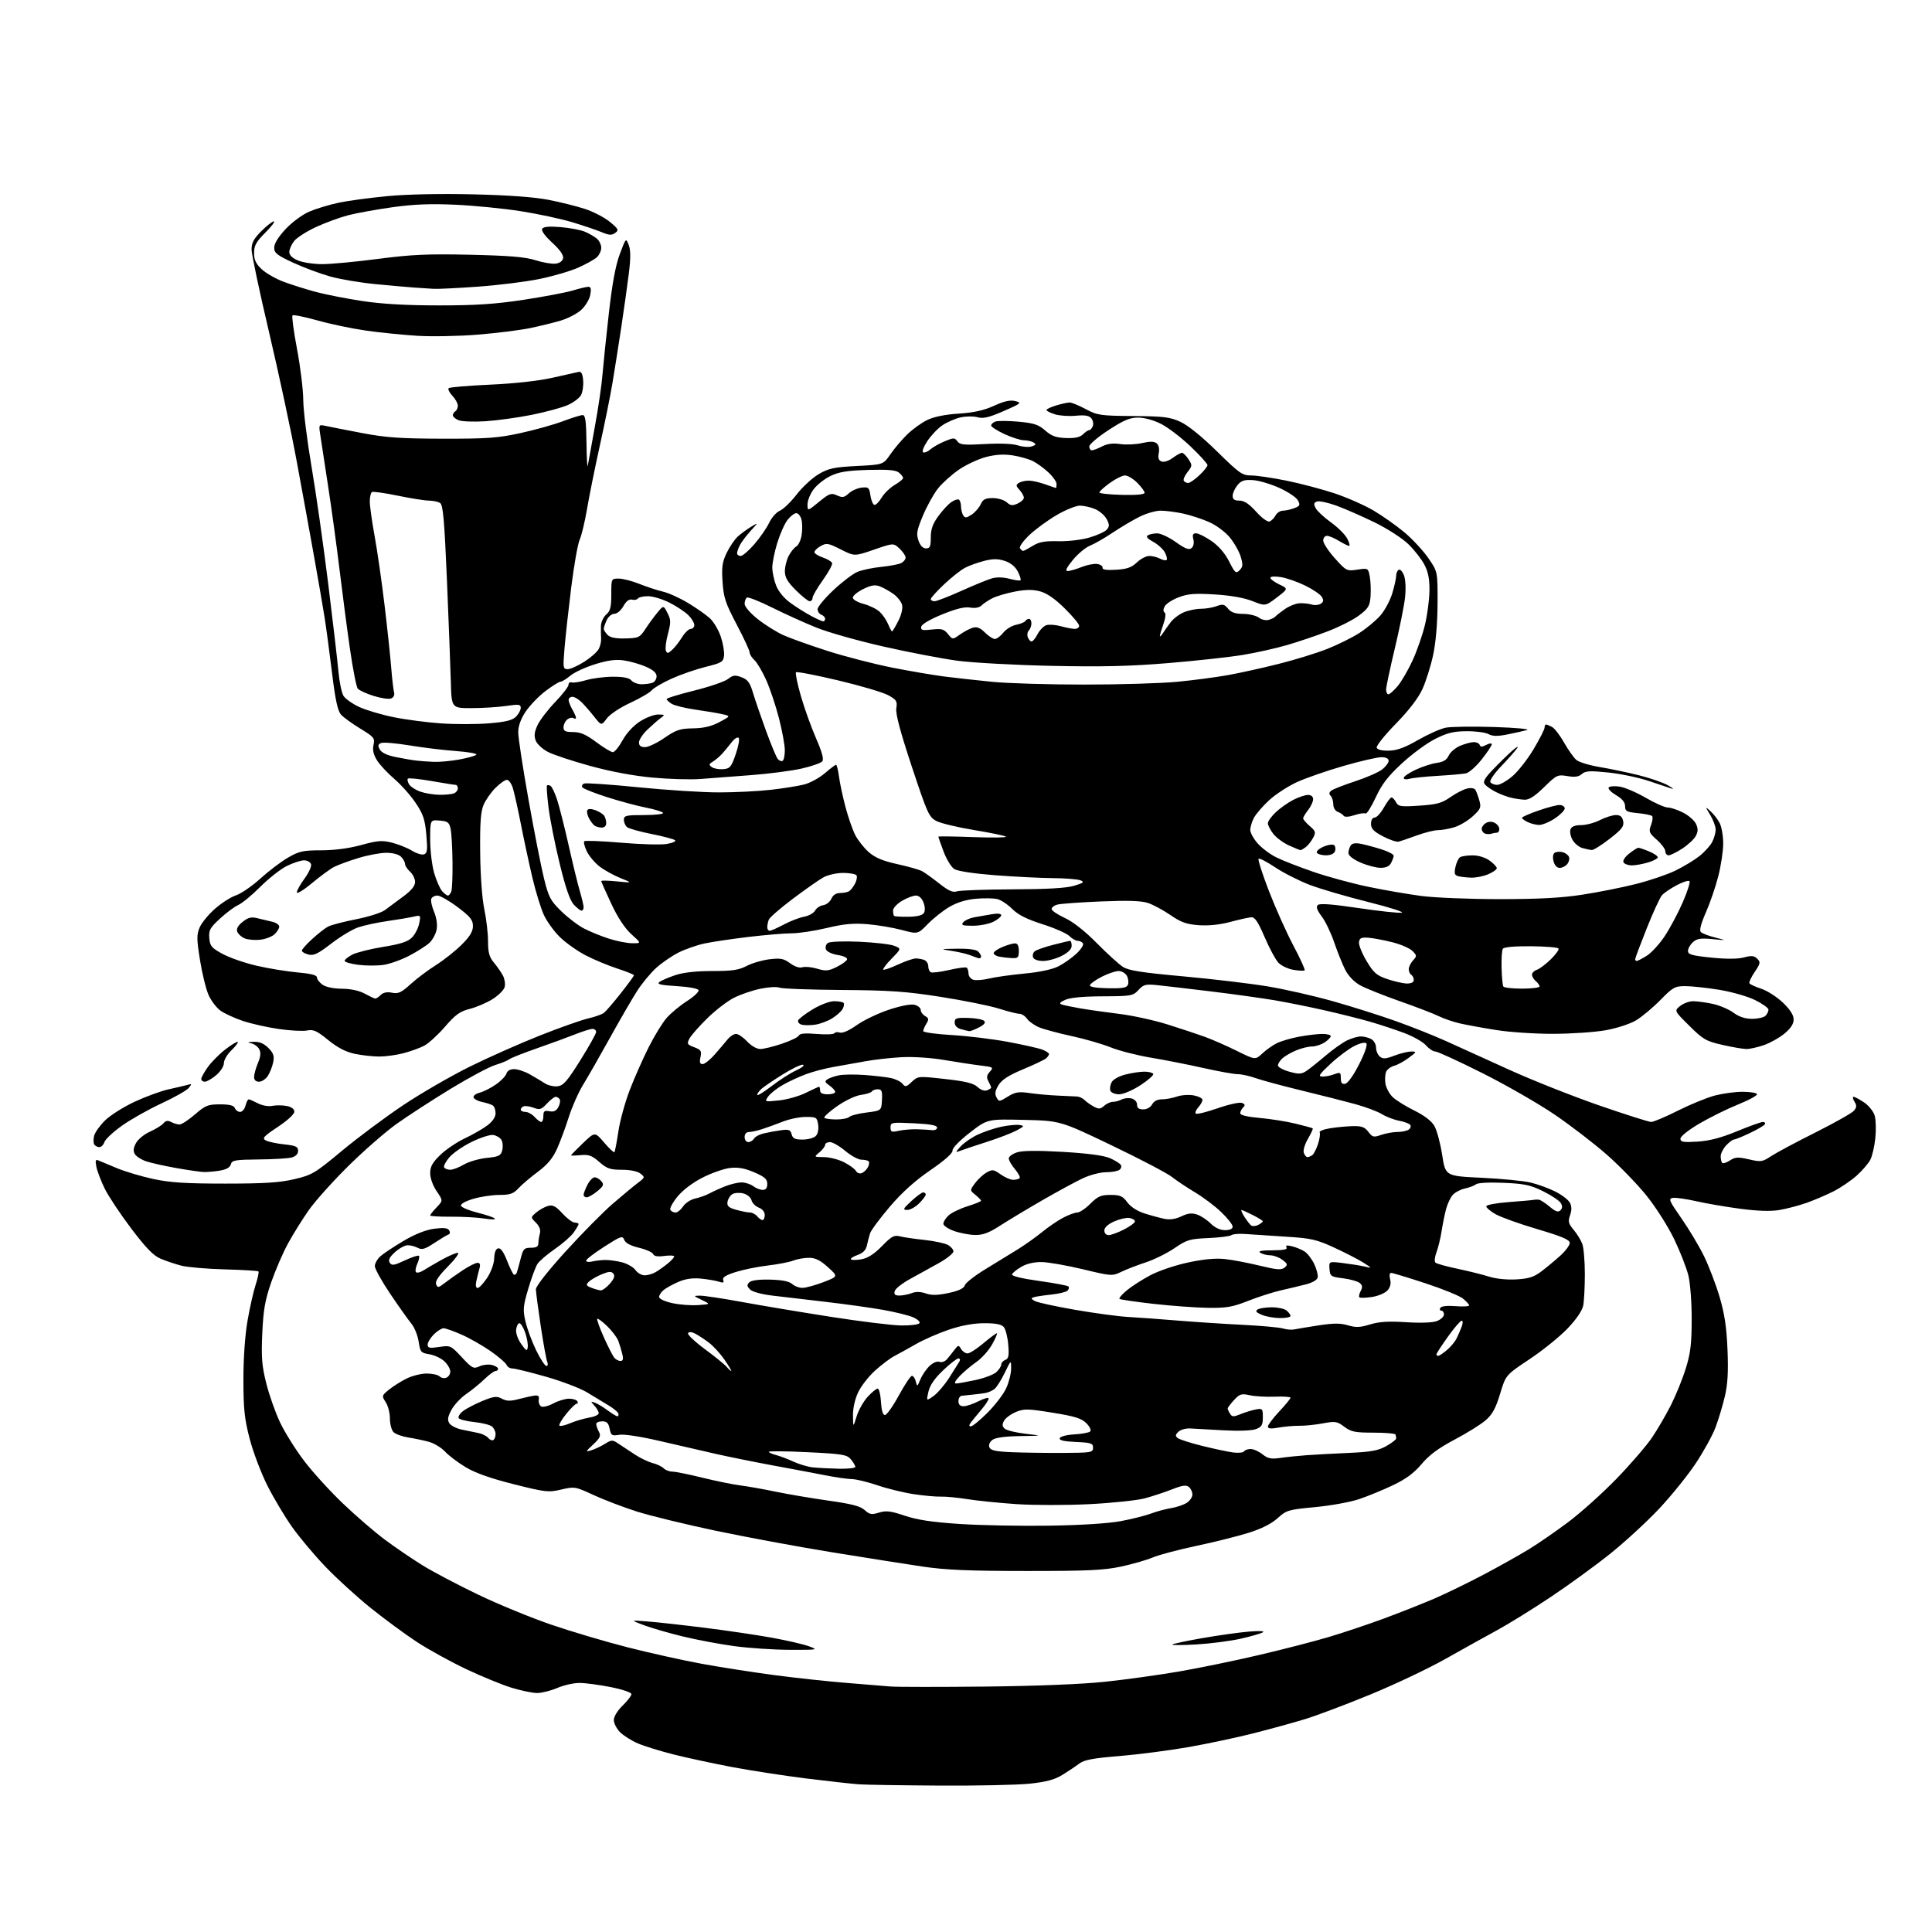 <?xml version="1.0" encoding="UTF-8" standalone="no"?>
<svg 
  version="1.1" 
  xmlns="http://www.w3.org/2000/svg" 
  xmlns:xlink="http://www.w3.org/1999/xlink" 
  xmlns:svg="http://www.w3.org/2000/svg"
  xmlns:rdf="http://www.w3.org/1999/02/22-rdf-syntax-ns#"
  xmlns:cc="http://creativecommons.org/ns#"
  xmlns:dc="http://purl.org/dc/elements/1.1/"
  viewBox="0 0 768 768"
  width="768"
  height="768"
>
<style>svg {background-color: white; }</style>"
<path stroke="none" fill="black" fill-rule="evenodd" d="M373.50,709.80C358.65,709.71 344.25,709.49 341.50,709.30C338.75,709.11 329.30,708.06 320.50,706.97C311.70,705.87 298.43,703.83 291.00,702.43C283.57,701.02 273.16,698.78 267.85,697.45C262.55,696.11 256.13,694.13 253.59,693.04C251.04,691.95 247.85,689.94 246.48,688.57C245.12,687.21 244.00,685.03 244.00,683.74C244.00,682.37 245.46,679.98 247.50,678.00C249.43,676.13 251.00,674.08 251.00,673.44C251.00,672.78 247.43,671.57 242.75,670.64C238.21,669.74 232.62,669.00 230.33,669.00C228.04,669.00 224.07,669.90 221.50,671.00C218.93,672.10 215.34,673.00 213.52,673.00C211.70,673.00 207.13,672.05 203.36,670.90C199.58,669.74 191.45,666.41 185.29,663.49C179.12,660.56 170.34,655.73 165.79,652.75C161.23,649.77 153.00,643.72 147.50,639.31C142.00,634.90 133.86,627.48 129.41,622.83C124.96,618.18 118.95,611.03 116.07,606.94C113.18,602.85 108.78,595.48 106.30,590.56C103.82,585.64 100.66,577.32 99.28,572.06C97.19,564.07 96.77,560.20 96.76,548.50C96.75,539.93 97.39,530.82 98.40,525.00C99.30,519.77 100.76,513.33 101.63,510.69C102.49,508.04 102.99,505.66 102.74,505.40C102.48,505.15 96.47,504.79 89.38,504.60C82.30,504.42 74.47,503.74 72.00,503.10C69.53,502.45 65.80,501.19 63.73,500.30C60.94,499.10 57.90,495.95 52.11,488.28C47.80,482.57 43.07,475.45 41.61,472.46C40.15,469.48 38.67,465.61 38.32,463.85C37.82,461.34 37.98,460.79 39.09,461.28C39.87,461.61 43.20,463.01 46.50,464.37C49.80,465.74 56.33,467.68 61.00,468.68C67.62,470.10 73.93,470.50 89.50,470.50C105.10,470.50 111.15,470.11 117.00,468.74C124.06,467.08 125.19,466.41 136.00,457.40C142.33,452.14 153.31,443.97 160.40,439.24C167.50,434.50 179.43,427.62 186.90,423.93C194.38,420.24 206.87,414.70 214.66,411.62C222.45,408.53 231.03,405.50 233.73,404.87C236.43,404.25 239.28,403.24 240.08,402.62C240.88,402.00 243.88,398.51 246.76,394.86C249.64,391.21 252.00,387.98 252.00,387.69C252.00,387.40 248.96,386.17 245.25,384.96C241.54,383.75 235.86,381.37 232.64,379.68C229.41,377.98 224.90,374.78 222.61,372.55C220.32,370.32 217.45,366.38 216.23,363.78C215.02,361.18 212.93,354.43 211.61,348.78C210.28,343.13 208.22,333.55 207.04,327.50C205.85,321.45 204.42,315.04 203.86,313.25C203.30,311.46 202.24,310.00 201.50,310.00C200.76,310.00 198.70,311.45 196.93,313.22C195.16,314.99 193.04,318.03 192.22,319.97C191.09,322.65 190.76,327.21 190.88,338.88C190.97,348.02 191.63,357.15 192.51,361.38C193.33,365.30 194.00,371.05 194.00,374.17C194.00,378.66 194.49,380.44 196.35,382.67C197.64,384.23 199.26,386.55 199.94,387.84C200.61,389.13 200.92,391.16 200.62,392.34C200.31,393.53 198.14,395.70 195.78,397.18C193.43,398.65 189.36,400.39 186.75,401.05C182.85,402.02 181.06,403.31 176.86,408.17C174.03,411.43 170.32,414.82 168.61,415.70C166.90,416.59 163.25,417.91 160.50,418.64C157.75,419.38 153.38,419.98 150.80,419.99C148.21,419.99 143.79,419.50 140.96,418.90C137.42,418.14 134.16,416.44 130.45,413.42C125.94,409.74 124.59,409.13 122.06,409.64C120.41,409.97 115.33,409.70 110.78,409.04C106.23,408.38 99.82,406.94 96.54,405.84C93.26,404.74 89.27,402.90 87.66,401.76C86.06,400.62 83.92,397.81 82.90,395.51C81.89,393.22 80.36,387.00 79.51,381.70C78.17,373.39 78.15,371.58 79.34,368.73C80.10,366.90 82.85,363.54 85.45,361.26C88.04,358.97 91.82,356.56 93.83,355.90C95.85,355.23 100.20,352.24 103.50,349.25C106.80,346.25 111.75,342.50 114.50,340.91C118.90,338.36 120.48,338.02 127.74,338.01C132.97,338.00 138.76,337.24 143.60,335.91C150.16,334.11 151.87,333.98 155.86,334.98C158.41,335.63 161.97,337.06 163.78,338.17C165.58,339.28 167.74,339.93 168.59,339.61C169.86,339.12 170.01,337.77 169.47,331.76C168.92,325.68 168.22,323.62 165.20,319.13C163.21,316.17 159.41,311.90 156.75,309.63C154.09,307.36 150.99,304.04 149.87,302.25C148.45,299.97 148.03,298.14 148.48,296.11C149.07,293.42 148.69,292.96 143.25,289.65C140.03,287.70 136.58,285.20 135.59,284.10C134.24,282.61 133.31,278.33 131.96,267.30C130.96,259.16 129.65,249.35 129.04,245.50C128.43,241.65 126.57,230.85 124.90,221.50C123.23,212.15 120.07,194.82 117.88,183.00C115.69,171.18 110.77,148.25 106.95,132.05C103.13,115.85 100.00,101.06 100.00,99.18C100.00,96.55 100.89,94.88 103.88,91.88C106.02,89.75 108.26,88.00 108.86,88.00C109.46,88.00 107.93,90.01 105.47,92.47C101.82,96.13 101.00,97.61 101.00,100.57C101.00,103.32 101.73,104.88 104.05,107.04C105.72,108.61 109.63,110.84 112.72,112.00C115.81,113.15 121.53,114.96 125.42,116.01C129.31,117.06 137.68,118.70 144.00,119.66C151.86,120.85 161.51,121.40 174.50,121.40C189.17,121.41 196.86,120.89 208.25,119.16C216.36,117.92 225.13,116.26 227.75,115.46C230.36,114.67 233.12,114.02 233.88,114.01C234.89,114.00 235.09,114.85 234.63,117.25C234.29,119.04 232.67,121.71 231.04,123.20C229.42,124.68 225.75,126.59 222.89,127.44C220.04,128.29 214.51,129.64 210.60,130.45C206.70,131.25 197.43,132.41 190.00,133.02C182.57,133.63 171.78,133.84 166.00,133.49C160.22,133.13 151.00,132.21 145.50,131.42C140.00,130.64 131.32,128.82 126.21,127.38C121.09,125.94 116.63,125.04 116.28,125.38C115.94,125.73 116.74,131.74 118.07,138.75C119.40,145.76 120.52,154.88 120.55,159.00C120.58,163.12 122.05,174.97 123.81,185.33C125.58,195.69 128.56,216.61 130.44,231.83C132.33,247.05 134.17,262.88 134.54,267.00C134.92,271.12 135.81,275.45 136.54,276.61C137.26,277.77 140.03,279.73 142.68,280.98C145.33,282.23 151.47,284.07 156.33,285.06C161.19,286.06 169.80,287.19 175.46,287.57C181.12,287.95 189.68,287.93 194.48,287.53C201.04,286.98 203.67,286.33 205.10,284.90C206.14,283.86 207.00,282.27 207.00,281.38C207.00,279.99 206.23,279.88 201.25,280.62C198.09,281.09 191.90,281.48 187.50,281.49C179.50,281.50 179.50,281.50 179.21,271.00C179.05,265.23 178.36,247.08 177.67,230.68C176.65,206.69 176.12,200.69 174.95,199.95C174.15,199.44 172.15,199.02 170.50,199.00C168.85,198.99 163.26,198.10 158.08,197.03C152.90,195.96 148.29,195.32 147.83,195.60C147.38,195.89 147.00,197.58 147.00,199.37C147.00,201.15 147.86,207.31 148.91,213.06C149.97,218.80 151.74,231.15 152.86,240.50C153.98,249.85 155.18,261.10 155.52,265.50C155.87,269.90 156.38,274.29 156.65,275.25C156.94,276.31 156.47,277.27 155.46,277.65C154.54,278.01 151.41,277.55 148.50,276.63C145.59,275.72 142.77,274.41 142.21,273.73C141.66,273.05 140.27,265.98 139.12,258.00C137.97,250.03 136.11,235.85 134.98,226.50C133.85,217.15 131.79,202.07 130.39,193.00C128.98,183.93 127.58,174.75 127.27,172.60C126.70,168.74 126.72,168.71 129.60,169.34C131.19,169.69 137.68,170.95 144.00,172.16C153.41,173.95 159.22,174.35 176.00,174.39C193.63,174.42 197.94,174.12 206.81,172.18C212.48,170.95 220.07,168.83 223.68,167.47C227.29,166.11 230.86,165.00 231.62,165.00C232.70,165.00 233.03,167.41 233.14,176.25C233.21,182.44 233.46,186.38 233.68,185.00C233.90,183.62 235.16,176.65 236.48,169.50C237.80,162.35 239.16,153.12 239.49,149.00C239.83,144.88 240.97,133.85 242.03,124.50C243.36,112.76 244.70,105.49 246.38,101.00C248.81,94.54 248.82,94.52 249.92,97.35C250.72,99.42 250.73,102.59 249.96,108.80C249.37,113.53 248.00,123.27 246.91,130.45C245.83,137.63 244.25,147.55 243.42,152.50C242.59,157.45 240.35,168.53 238.44,177.13C236.54,185.72 234.27,196.97 233.39,202.13C232.52,207.28 231.19,212.85 230.44,214.50C229.69,216.15 228.17,224.70 227.07,233.50C225.98,242.30 224.77,253.21 224.40,257.75C223.75,265.49 223.83,266.00 225.66,266.00C226.73,266.00 229.69,264.68 232.23,263.07C234.78,261.45 237.37,259.18 237.99,258.01C238.62,256.85 239.05,254.90 238.95,253.70C238.86,252.49 238.83,250.26 238.89,248.74C238.95,247.22 239.90,245.21 241.00,244.27C242.61,242.89 243.00,241.32 243.00,236.28C243.00,230.00 243.00,230.00 245.96,230.00C247.59,230.00 251.31,230.96 254.21,232.13C257.12,233.29 261.30,234.66 263.50,235.17C265.70,235.67 270.20,237.70 273.50,239.69C276.80,241.67 280.73,244.43 282.22,245.81C283.72,247.19 285.66,250.49 286.54,253.13C287.42,255.77 288.00,259.16 287.82,260.65C287.53,263.12 286.86,263.52 280.50,265.09C276.65,266.05 270.57,268.15 267.00,269.76C263.43,271.37 259.87,273.46 259.09,274.39C258.32,275.32 254.47,277.57 250.54,279.39C246.45,281.28 242.47,283.93 241.22,285.59C239.05,288.50 239.05,288.50 236.29,285.00C234.77,283.07 232.52,280.49 231.31,279.25C230.09,278.01 228.40,277.00 227.55,277.00C226.70,277.00 226.02,277.56 226.04,278.25C226.05,278.94 226.71,280.62 227.50,282.00C228.29,283.38 228.95,284.86 228.96,285.31C228.98,285.75 228.53,285.83 227.96,285.47C227.38,285.12 226.26,285.37 225.46,286.04C224.66,286.70 224.00,288.09 224.00,289.12C224.00,290.63 224.75,291.00 227.82,291.00C230.72,291.00 232.94,291.97 237.00,295.00C239.95,297.20 242.93,299.00 243.62,299.00C244.31,299.00 246.06,296.86 247.50,294.25C249.10,291.36 251.81,288.43 254.44,286.75C256.82,285.24 260.05,284.01 261.63,284.03C264.40,284.06 264.43,284.12 262.50,285.54C261.40,286.35 259.04,288.43 257.25,290.15C255.46,291.87 254.00,294.12 254.00,295.14C254.00,296.44 254.73,297.00 256.40,297.00C257.72,297.00 261.21,295.34 264.15,293.31C268.78,290.12 270.30,289.62 275.50,289.53C279.77,289.46 282.79,288.74 286.00,287.04C290.50,284.64 290.50,284.64 287.00,283.87C285.07,283.44 280.24,282.63 276.25,282.06C272.27,281.49 268.11,280.46 267.00,279.77C265.90,279.08 265.00,278.23 265.00,277.87C265.00,277.52 269.96,276.00 276.02,274.50C282.07,272.99 288.09,270.93 289.38,269.92C291.36,268.35 292.20,268.25 294.78,269.22C297.25,270.15 298.12,271.34 299.34,275.44C300.17,278.22 302.49,284.99 304.49,290.48C306.50,295.97 308.60,301.02 309.18,301.72C309.76,302.41 310.63,302.73 311.11,302.43C311.60,302.13 311.99,300.22 311.98,298.19C311.97,296.16 310.92,290.45 309.65,285.50C308.38,280.55 306.09,273.71 304.56,270.30C303.03,266.89 300.93,263.34 299.89,262.40C298.85,261.46 298.00,260.09 298.00,259.36C298.00,258.63 295.68,253.64 292.85,248.26C288.39,239.80 287.64,237.54 287.23,231.33C286.83,225.40 287.12,223.39 288.88,219.74C290.06,217.32 292.03,214.42 293.26,213.30C294.49,212.18 296.85,210.45 298.50,209.44C301.50,207.63 301.50,207.63 298.37,211.06C296.65,212.95 294.74,215.48 294.12,216.68C293.50,217.89 293.00,219.35 293.00,219.93C293.00,220.52 293.64,221.00 294.42,221.00C295.20,221.00 297.69,218.86 299.94,216.25C302.19,213.64 304.81,209.83 305.76,207.79C306.72,205.76 308.63,203.61 310.00,203.02C311.38,202.44 314.39,199.53 316.69,196.56C318.98,193.59 322.93,189.95 325.45,188.47C329.41,186.16 331.52,185.71 340.58,185.24C351.11,184.71 351.11,184.71 353.96,180.56C355.53,178.27 358.55,174.73 360.66,172.67C362.77,170.62 366.35,168.04 368.61,166.95C371.24,165.67 375.73,164.76 381.11,164.42C387.11,164.03 391.11,163.14 395.15,161.30C399.23,159.44 401.58,158.93 403.62,159.44C406.27,160.11 405.98,160.35 398.97,163.41C393.14,165.95 390.86,166.49 388.60,165.86C387.01,165.42 383.95,165.45 381.80,165.93C379.66,166.41 376.39,167.85 374.54,169.11C372.69,170.38 370.00,173.23 368.56,175.45C367.02,177.83 366.39,179.63 367.03,179.84C367.63,180.04 368.89,179.50 369.84,178.64C370.80,177.78 373.33,176.34 375.48,175.44C379.09,173.94 379.48,173.93 380.58,175.44C381.59,176.82 383.24,176.98 391.54,176.51C397.51,176.17 402.61,176.38 404.64,177.05C406.47,177.65 408.94,177.84 410.12,177.46C411.80,176.93 411.97,176.59 410.88,175.91C410.12,175.42 408.38,175.02 407.00,175.01C405.62,174.99 402.14,173.88 399.25,172.54C396.36,171.19 394.00,169.67 394.00,169.15C394.00,168.64 394.74,167.93 395.65,167.58C396.56,167.23 400.68,167.25 404.79,167.62C411.03,168.19 412.81,168.77 415.49,171.13C418.02,173.35 419.80,173.99 423.77,174.13C427.33,174.26 429.32,173.82 430.49,172.66C431.40,171.75 432.51,171.00 432.96,171.00C433.42,171.00 434.07,170.27 434.41,169.37C434.75,168.48 434.48,167.08 433.81,166.27C432.91,165.19 431.23,164.92 427.66,165.26C424.95,165.52 421.22,165.27 419.37,164.70C417.52,164.13 416.00,163.36 416.00,162.99C416.00,162.62 417.74,161.80 419.87,161.16C421.99,160.52 424.40,160.00 425.22,160.00C426.03,160.00 428.91,161.18 431.60,162.63C436.18,165.09 437.41,165.27 450.50,165.38C462.70,165.48 465.12,165.79 469.31,167.72C472.26,169.08 477.86,173.62 483.81,179.47C492.66,188.18 493.82,189.00 497.34,189.00C499.45,189.00 505.76,189.93 511.34,191.06C516.93,192.19 525.55,194.47 530.50,196.11C535.45,197.76 542.45,200.85 546.06,202.98C549.67,205.12 555.20,209.03 558.36,211.68C561.51,214.33 565.76,218.92 567.80,221.88C571.50,227.25 571.50,227.25 571.45,239.88C571.41,247.86 570.76,255.43 569.68,260.45C568.73,264.83 566.82,270.90 565.43,273.94C563.79,277.51 560.05,282.39 554.86,287.71C550.43,292.24 547.01,296.52 547.26,297.22C547.53,298.02 549.35,298.46 552.10,298.40C555.32,298.33 558.43,297.20 563.68,294.17C567.64,291.90 572.59,289.69 574.68,289.27C576.78,288.85 585.48,288.73 594.00,289.00C602.60,289.28 608.39,289.81 607.00,290.20C605.62,290.59 602.11,291.38 599.19,291.96C595.24,292.74 593.31,292.70 591.69,291.81C590.49,291.16 586.58,290.64 583.00,290.67C577.80,290.70 575.29,291.32 570.48,293.75C567.17,295.42 561.22,299.80 557.25,303.48C551.69,308.62 549.30,311.74 546.85,317.03C545.09,320.81 543.28,323.67 542.81,323.38C542.34,323.09 540.34,323.39 538.36,324.05C536.16,324.77 534.52,324.87 534.13,324.29C533.78,323.78 532.71,323.06 531.75,322.71C530.77,322.35 530.00,321.04 530.00,319.73C530.00,318.45 529.53,316.93 528.96,316.36C528.23,315.63 528.31,315.00 529.21,314.29C529.92,313.73 534.19,312.05 538.70,310.57C543.21,309.09 548.04,306.97 549.45,305.86C550.85,304.76 552.00,303.21 552.00,302.43C552.00,301.52 550.94,301.00 549.08,301.00C547.47,301.00 540.76,302.55 534.16,304.45C527.56,306.35 519.24,309.23 515.67,310.85C512.10,312.47 507.08,315.73 504.51,318.09C501.95,320.46 499.21,323.63 498.42,325.15C497.64,326.66 497.00,328.81 497.00,329.92C497.00,331.02 498.31,333.42 499.91,335.24C501.51,337.06 504.83,339.56 507.30,340.79C509.77,342.03 516.44,344.64 522.13,346.59C527.82,348.55 537.66,351.22 543.99,352.53C550.32,353.84 559.77,355.47 565.00,356.16C570.23,356.85 584.17,357.42 596.00,357.42C611.61,357.42 620.65,356.94 629.00,355.65C635.33,354.68 644.91,352.77 650.29,351.41C655.68,350.05 662.70,347.68 665.90,346.12C669.11,344.57 673.39,342.00 675.43,340.40C677.47,338.81 679.78,336.28 680.57,334.80C681.36,333.31 682.00,331.06 682.00,329.80C681.99,328.53 681.04,325.93 679.87,324.00C677.75,320.50 677.75,320.50 679.98,322.50C681.20,323.60 682.83,325.71 683.60,327.20C684.37,328.68 685.00,332.33 685.00,335.29C685.00,338.25 684.12,344.12 683.04,348.33C681.97,352.54 679.74,359.03 678.10,362.74C676.14,367.20 675.46,369.84 676.11,370.50C676.65,371.05 679.21,372.03 681.80,372.68C686.50,373.87 686.50,373.87 680.71,373.31C676.04,372.87 674.54,373.10 672.96,374.53C671.88,375.51 671.00,377.08 671.00,378.01C671.00,379.42 672.57,379.88 680.23,380.66C686.28,381.27 690.76,381.25 693.24,380.59C696.26,379.78 697.31,379.89 698.54,381.11C699.90,382.47 699.80,383.02 697.51,386.38C696.11,388.45 695.18,390.48 695.43,390.89C695.69,391.31 697.82,392.28 700.18,393.06C702.53,393.84 706.38,396.31 708.73,398.56C711.61,401.33 713.00,403.50 713.00,405.26C713.00,407.04 711.84,408.81 709.31,410.90C707.27,412.57 703.59,414.63 701.13,415.47C698.66,416.31 695.58,417.00 694.27,417.00C692.96,417.00 688.67,416.27 684.72,415.37C678.18,413.88 677.02,413.22 671.53,407.77C665.51,401.81 665.51,401.81 667.87,399.91C669.16,398.86 671.50,398.00 673.06,398.00C674.62,398.00 678.12,398.48 680.84,399.06C683.55,399.64 687.26,401.22 689.08,402.56C691.32,404.21 693.71,405.00 696.49,405.00C698.75,405.00 701.14,404.46 701.80,403.80C702.46,403.14 703.00,402.05 703.00,401.37C703.00,400.70 700.58,398.96 697.63,397.52C694.67,396.07 688.26,394.24 683.38,393.45C678.49,392.66 672.46,392.01 669.97,392.00C665.78,392.00 665.01,392.43 659.97,397.58C656.96,400.64 652.60,404.28 650.28,405.65C647.94,407.04 642.59,408.77 638.28,409.54C634.00,410.31 624.65,410.94 617.50,410.96C610.35,410.98 600.23,410.32 595.00,409.49C589.77,408.67 583.25,407.48 580.50,406.86C577.75,406.24 573.92,404.94 572.00,403.98C570.08,403.02 563.10,400.33 556.50,398.01C549.90,395.69 542.77,392.83 540.65,391.66C538.31,390.36 535.99,387.94 534.76,385.53C533.64,383.33 531.67,378.43 530.37,374.63C529.08,370.83 526.84,366.17 525.40,364.28C523.55,361.86 523.08,360.52 523.82,359.78C524.56,359.04 529.35,359.39 539.84,360.94C548.07,362.17 555.86,363.01 557.15,362.81C558.44,362.62 552.52,360.72 544.00,358.59C535.48,356.47 525.02,353.41 520.76,351.80C516.51,350.18 510.30,347.04 506.96,344.82C503.63,342.59 500.63,341.04 500.30,341.37C499.97,341.70 501.83,347.49 504.43,354.23C507.04,360.98 511.40,370.72 514.13,375.87C516.86,381.02 518.88,385.45 518.62,385.72C518.35,385.98 516.35,385.90 514.18,385.53C512.00,385.16 509.30,383.88 508.17,382.68C507.05,381.48 504.58,376.90 502.70,372.50C500.07,366.37 498.83,364.53 497.38,364.63C496.35,364.70 492.60,365.53 489.07,366.48C484.95,367.59 480.45,368.05 476.57,367.78C471.66,367.42 469.50,366.66 465.28,363.76C462.41,361.79 458.38,359.62 456.32,358.94C453.64,358.06 448.30,357.89 437.54,358.34C429.27,358.68 421.49,359.25 420.25,359.60C419.01,359.95 418.02,360.74 418.04,361.37C418.06,361.99 420.43,363.58 423.29,364.91C426.57,366.42 431.28,370.13 436.00,374.91C440.12,379.08 444.79,383.33 446.37,384.35C448.61,385.80 453.84,386.62 470.37,388.12C481.99,389.17 497.08,390.97 503.89,392.10C510.71,393.23 522.41,395.89 529.89,398.01C537.38,400.12 548.62,403.68 554.87,405.91C561.13,408.14 570.13,411.72 574.87,413.87C579.62,416.02 590.92,421.15 600.00,425.27C609.08,429.40 625.10,435.75 635.60,439.39C646.11,443.02 655.46,446.00 656.37,446.00C657.29,446.00 662.09,443.97 667.03,441.48C671.98,439.00 678.59,436.30 681.72,435.48C684.86,434.67 689.77,434.00 692.65,434.00C695.53,434.00 698.13,434.40 698.43,434.89C698.74,435.38 695.44,437.21 691.11,438.96C686.78,440.70 679.81,444.14 675.62,446.59C671.20,449.18 668.00,451.72 668.00,452.64C668.00,453.97 669.07,454.16 674.75,453.81C679.54,453.51 684.10,452.32 690.47,449.70C695.40,447.66 700.03,446.00 700.77,446.00C701.51,446.00 701.86,446.42 701.54,446.94C701.22,447.45 698.52,449.03 695.54,450.44C692.56,451.85 689.72,453.00 689.24,453.00C688.75,453.00 687.37,454.04 686.17,455.31C684.98,456.59 684.00,458.54 684.00,459.65C684.00,460.76 684.28,461.94 684.61,462.28C684.95,462.62 686.33,462.17 687.68,461.29C689.77,459.92 690.88,459.86 695.23,460.86C700.01,461.97 700.58,461.88 704.04,459.59C706.07,458.25 714.01,454.00 721.67,450.17C729.33,446.33 736.23,442.43 736.99,441.51C738.09,440.18 738.13,439.44 737.18,437.92C736.52,436.86 736.37,436.00 736.84,436.00C737.32,436.00 739.20,437.01 741.03,438.25C742.87,439.49 744.75,441.85 745.22,443.50C745.70,445.15 745.81,449.17 745.47,452.44C745.13,455.70 744.24,459.56 743.49,461.01C742.74,462.46 740.32,465.29 738.10,467.29C735.88,469.29 731.70,472.13 728.81,473.60C725.91,475.06 721.06,477.13 718.02,478.20C714.99,479.26 710.17,480.52 707.32,481.00C703.85,481.58 698.72,481.42 691.82,480.51C686.14,479.76 678.25,478.41 674.28,477.50C670.31,476.60 666.13,476.00 665.00,476.18C663.14,476.47 663.47,477.25 668.36,484.27C671.35,488.55 675.39,495.30 677.34,499.27C679.29,503.25 682.09,510.55 683.55,515.50C685.53,522.21 686.34,527.55 686.71,536.50C687.07,545.30 686.80,550.25 685.66,555.05C684.82,558.65 683.15,564.21 681.95,567.40C680.76,570.58 677.17,577.10 673.97,581.88C670.77,586.66 664.23,594.75 659.43,599.85C654.62,604.95 645.93,612.95 640.10,617.62C634.27,622.29 623.64,630.02 616.48,634.80C609.32,639.59 599.74,645.52 595.18,648.00C590.62,650.48 581.40,655.60 574.69,659.39C567.99,663.18 554.52,669.57 544.77,673.58C535.02,677.59 523.32,682.00 518.77,683.38C514.22,684.77 505.10,687.28 498.50,688.96C491.91,690.65 480.21,693.13 472.50,694.49C464.80,695.84 452.43,697.44 445.00,698.05C434.43,698.92 430.96,699.57 429.00,701.07C427.62,702.12 424.62,704.13 422.32,705.54C419.20,707.46 415.90,708.34 409.32,709.04C404.47,709.55 388.35,709.89 373.50,709.80zM391.50,670.44C412.03,670.22 430.11,669.50 439.35,668.52C447.51,667.65 460.68,665.83 468.62,664.46C476.55,663.10 490.80,660.16 500.27,657.94C509.75,655.73 522.23,652.51 528.00,650.80C533.77,649.09 543.67,645.77 550.00,643.44C556.33,641.10 565.33,637.54 570.00,635.54C574.67,633.53 583.52,629.23 589.66,625.99C595.80,622.74 603.90,618.21 607.66,615.91C611.42,613.62 618.55,608.70 623.50,604.98C628.45,601.26 637.02,593.56 642.55,587.86C648.08,582.16 654.43,574.80 656.67,571.50C658.90,568.20 662.32,562.33 664.27,558.46C666.22,554.58 668.86,548.06 670.13,543.96C672.01,537.94 672.46,534.19 672.47,524.50C672.49,517.75 671.91,510.09 671.15,507.00C670.41,503.98 667.86,497.45 665.47,492.50C663.09,487.55 658.16,479.80 654.52,475.28C650.88,470.75 643.76,463.42 638.70,458.97C633.64,454.53 624.30,447.36 617.95,443.04C611.60,438.72 598.70,431.31 589.29,426.59C579.89,421.87 571.47,418.00 570.59,418.00C569.71,418.00 568.02,416.89 566.84,415.53C565.65,414.17 561.72,411.95 558.09,410.59C554.47,409.24 548.35,407.22 544.50,406.12C540.65,405.01 532.55,402.98 526.50,401.61C520.45,400.24 511.45,398.43 506.50,397.59C501.55,396.76 490.30,395.19 481.50,394.12C472.70,393.05 463.10,391.93 460.17,391.63C455.41,391.13 454.59,391.34 452.55,393.54C450.38,395.88 449.70,396.00 438.39,396.05C430.73,396.07 425.43,396.57 423.50,397.43C421.37,398.37 420.94,398.91 422.00,399.29C422.82,399.58 426.20,400.29 429.50,400.85C432.80,401.42 439.77,402.41 445.00,403.05C450.23,403.69 458.77,405.56 464.00,407.20C469.23,408.84 475.90,411.05 478.82,412.11C481.75,413.16 487.49,415.68 491.58,417.70C499.00,421.37 499.00,421.37 501.75,418.80C503.26,417.39 505.86,415.54 507.52,414.71C509.18,413.87 513.20,412.69 516.45,412.09C519.71,411.49 523.86,411.00 525.68,411.00C527.51,411.00 529.00,411.40 529.00,411.88C529.00,412.37 527.89,413.50 526.54,414.38C525.18,415.27 522.92,416.00 521.50,416.00C520.09,416.00 517.28,416.69 515.25,417.54C513.23,418.38 510.77,419.80 509.79,420.69C508.80,421.58 508.00,422.86 508.00,423.53C508.00,424.19 510.02,425.31 512.48,426.00C516.27,427.06 517.32,427.02 519.25,425.76C520.50,424.93 523.94,422.20 526.89,419.68C529.84,417.17 533.73,414.41 535.53,413.55C537.33,412.70 539.78,412.00 540.97,412.00C542.16,412.00 544.00,412.47 545.07,413.04C546.13,413.61 547.00,415.12 547.00,416.41C547.00,417.70 547.68,419.32 548.51,420.01C549.73,421.02 550.84,420.95 554.29,419.63C556.64,418.73 559.65,418.00 560.98,418.00C563.25,418.00 563.20,418.14 559.94,420.54C558.05,421.94 555.48,423.34 554.22,423.66C552.97,423.97 551.56,424.97 551.09,425.87C550.62,426.76 550.46,428.93 550.72,430.67C550.99,432.42 552.31,434.89 553.67,436.16C555.03,437.43 558.89,439.83 562.27,441.49C566.18,443.41 569.04,445.61 570.18,447.57C571.17,449.25 572.56,454.43 573.28,459.07C574.58,467.50 574.58,467.50 588.92,468.18C596.80,468.55 605.56,469.40 608.38,470.07C611.19,470.73 615.62,472.34 618.21,473.64C620.81,474.93 623.43,476.93 624.04,478.07C624.81,479.52 624.84,481.02 624.13,483.06C623.26,485.55 623.47,486.40 625.53,488.85C626.86,490.43 628.41,492.94 628.97,494.43C629.54,495.91 630.00,501.32 630.00,506.44C630.00,511.56 629.71,517.22 629.35,519.01C628.94,521.04 626.59,524.47 623.10,528.13C620.02,531.35 613.24,536.82 608.03,540.29C598.56,546.59 598.56,546.59 596.32,554.05C594.61,559.73 593.26,562.22 590.64,564.52C588.74,566.18 583.18,569.66 578.28,572.24C571.86,575.63 568.17,578.35 565.13,581.96C562.10,585.56 558.88,587.94 553.70,590.41C549.74,592.30 543.65,594.80 540.17,595.96C536.69,597.13 528.83,598.54 522.71,599.11C512.12,600.10 511.39,600.32 507.86,603.51C505.41,605.72 501.47,607.71 496.32,609.32C492.02,610.67 482.65,613.02 475.50,614.53C468.35,616.05 460.58,618.11 458.23,619.12C455.88,620.12 450.25,621.75 445.73,622.72C438.89,624.20 432.53,624.50 408.00,624.49C384.89,624.48 375.90,624.10 366.50,622.70C359.90,621.72 343.63,619.15 330.35,616.99C317.07,614.83 296.42,611.00 284.45,608.48C272.49,605.96 258.38,602.52 253.10,600.84C247.82,599.16 240.12,596.22 236.00,594.32C228.67,590.92 228.38,590.88 223.10,592.12C218.03,593.31 216.87,593.18 204.22,590.00C195.04,587.69 188.95,585.54 185.12,583.24C182.03,581.38 178.32,578.58 176.87,577.00C175.43,575.43 172.50,573.68 170.37,573.11C168.24,572.54 164.56,571.78 162.18,571.40C159.81,571.03 157.22,570.08 156.43,569.29C155.64,568.50 155.00,566.07 155.00,563.89C155.00,561.71 154.25,558.78 153.33,557.39C151.71,554.91 151.75,554.77 154.58,552.44C156.19,551.12 159.33,549.14 161.57,548.02C163.80,546.91 167.42,546.00 169.62,546.00C171.81,546.00 174.11,546.51 174.73,547.13C175.36,547.76 176.57,547.99 177.43,547.66C178.29,547.33 179.00,546.23 179.00,545.21C179.00,544.18 177.94,542.35 176.64,541.13C175.35,539.92 172.67,538.66 170.69,538.34C167.31,537.79 167.04,537.47 166.42,533.31C166.05,530.86 164.76,527.65 163.54,526.18C162.32,524.71 158.55,519.39 155.16,514.37C151.77,509.35 149.00,504.37 149.00,503.30C149.00,502.23 150.01,500.45 151.25,499.35C152.49,498.26 156.65,495.50 160.50,493.23C165.04,490.56 169.30,488.87 172.62,488.44C176.34,487.96 177.96,488.13 178.55,489.08C179.01,489.83 178.89,490.54 178.27,490.74C177.67,490.94 175.14,492.46 172.64,494.11C168.96,496.55 167.72,496.92 166.12,496.06C165.02,495.48 163.21,495.00 162.08,495.00C160.95,495.00 158.67,496.24 157.01,497.75C154.81,499.76 154.25,500.89 154.93,501.95C155.73,503.19 156.62,503.05 160.93,501.03C163.72,499.73 166.24,498.90 166.53,499.20C166.83,499.50 166.53,500.93 165.88,502.37C165.22,503.82 164.99,505.33 165.38,505.72C165.77,506.11 167.08,505.79 168.30,505.02C169.51,504.24 172.75,502.36 175.50,500.82C178.25,499.29 181.16,498.03 181.97,498.02C182.77,498.01 181.02,500.44 178.08,503.42C174.35,507.20 172.92,509.35 173.36,510.50C173.94,512.00 174.28,511.95 176.75,510.03C178.26,508.85 181.50,506.56 183.95,504.94C186.39,503.32 189.03,502.00 189.81,502.00C190.81,502.00 191.04,502.67 190.59,504.25C190.24,505.49 189.68,507.74 189.35,509.25C188.98,510.96 189.17,512.00 189.86,512.00C190.47,512.00 192.18,510.18 193.65,507.96C195.21,505.59 196.38,502.37 196.45,500.21C196.54,497.82 197.10,496.41 198.06,496.23C199.02,496.04 200.22,497.72 201.52,501.06C202.61,503.88 203.84,506.40 204.26,506.66C204.67,506.91 205.21,506.54 205.46,505.81C205.70,505.09 206.39,502.59 206.99,500.25C207.96,496.45 208.39,496.00 211.04,496.00C213.19,496.00 214.00,495.52 214.01,494.25C214.02,493.29 214.29,491.53 214.61,490.34C214.99,488.90 214.47,487.47 213.04,486.04C210.90,483.90 210.90,483.90 213.20,481.96C214.47,480.89 216.56,479.73 217.87,479.37C219.75,478.86 220.92,479.47 223.57,482.36C225.40,484.36 227.60,486.00 228.45,486.00C229.30,486.00 230.00,486.27 230.00,486.60C230.00,486.92 229.12,488.43 228.04,489.95C226.96,491.47 223.59,494.42 220.55,496.51C217.51,498.60 214.41,501.26 213.66,502.41C212.91,503.56 211.26,508.01 209.99,512.30C207.93,519.26 207.81,520.65 208.88,525.30C209.54,528.16 211.45,533.31 213.12,536.75C214.80,540.19 216.63,543.00 217.19,543.00C217.77,543.00 217.91,542.23 217.51,541.25C217.13,540.29 215.96,533.88 214.93,527.00C213.89,520.12 213.04,513.60 213.02,512.50C213.01,511.33 217.88,505.13 224.81,497.50C231.31,490.35 239.75,481.80 243.58,478.50C247.41,475.20 251.88,471.49 253.52,470.25C256.42,468.06 256.45,467.96 254.56,466.50C253.38,465.59 250.49,465.00 247.19,465.00C242.55,465.00 241.25,464.55 238.24,461.91C235.34,459.36 234.04,458.88 230.86,459.18C228.74,459.39 227.00,459.42 227.00,459.26C227.00,459.10 229.13,456.92 231.74,454.42C236.49,449.88 236.49,449.88 240.16,454.19C242.18,456.56 244.02,458.27 244.25,458.00C244.47,457.72 245.18,454.01 245.82,449.74C246.45,445.48 248.50,438.05 250.36,433.23C252.22,428.41 255.59,420.79 257.86,416.29C260.12,411.79 263.34,406.54 265.01,404.64C266.69,402.73 270.31,399.73 273.07,397.96C275.82,396.19 277.91,394.24 277.71,393.62C277.50,392.97 273.85,392.29 269.01,392.00C262.66,391.62 261.01,391.24 262.09,390.39C262.86,389.78 265.72,388.54 268.43,387.64C271.65,386.57 276.74,386.00 283.15,386.00C291.04,386.00 293.69,385.61 296.84,383.97C298.98,382.85 303.07,381.66 305.92,381.32C310.30,380.80 311.58,381.05 314.09,382.91C315.93,384.27 317.81,384.88 318.99,384.50C320.05,384.17 322.69,384.43 324.86,385.08C328.26,386.09 329.33,386.00 332.60,384.38C334.68,383.35 336.55,382.00 336.73,381.38C336.93,380.75 335.30,379.98 333.00,379.62C330.67,379.24 328.66,378.29 328.32,377.38C327.98,376.51 328.34,375.36 329.10,374.84C329.90,374.29 335.22,374.08 341.50,374.35C347.55,374.62 353.81,375.34 355.42,375.95C358.33,377.08 358.33,377.08 354.48,381.02C352.36,383.19 350.84,385.18 351.11,385.44C351.37,385.70 353.97,384.81 356.89,383.46C359.81,382.11 363.02,381.00 364.02,381.00C365.02,381.00 366.55,381.27 367.42,381.61C368.29,381.94 369.00,383.04 369.00,384.05C369.00,385.06 369.43,386.15 369.95,386.47C370.48,386.80 373.73,386.41 377.18,385.61C380.63,384.81 383.80,384.38 384.23,384.64C384.65,384.90 385.00,385.96 385.00,386.99C385.00,388.02 385.85,389.13 386.88,389.46C387.92,389.79 390.73,389.58 393.13,389.00C395.54,388.41 401.86,387.52 407.20,387.01C413.29,386.44 418.33,385.36 420.76,384.12C422.89,383.04 426.10,380.78 427.89,379.10C429.68,377.43 430.87,375.59 430.52,375.03C430.17,374.46 429.23,374.00 428.44,374.00C427.65,374.00 426.14,373.14 425.09,372.09C424.04,371.04 419.24,368.92 414.42,367.39C408.17,365.40 404.74,363.67 402.40,361.34C400.61,359.54 397.94,357.77 396.48,357.41C395.02,357.04 391.16,356.98 387.91,357.27C384.05,357.62 380.40,358.75 377.40,360.50C374.87,361.99 371.02,365.04 368.83,367.29C364.86,371.38 364.86,371.38 358.49,369.68C354.98,368.75 348.82,367.71 344.81,367.38C339.20,366.92 335.44,367.27 328.67,368.89C323.82,370.05 317.52,371.00 314.67,371.01C311.83,371.01 304.10,371.66 297.50,372.45C290.90,373.24 283.02,374.41 280.00,375.06C276.98,375.72 272.35,377.33 269.71,378.66C267.08,379.99 263.10,382.72 260.86,384.74C258.62,386.77 255.19,390.91 253.24,393.96C251.29,397.01 246.45,405.35 242.49,412.50C238.53,419.65 233.75,428.02 231.86,431.09C229.97,434.17 227.37,440.02 226.09,444.09C224.80,448.17 222.70,453.83 221.42,456.69C219.73,460.43 217.61,462.97 213.79,465.82C210.88,467.98 207.41,470.93 206.08,472.38C204.06,474.55 202.78,475.00 198.51,475.00C195.68,475.00 191.00,475.70 188.12,476.56C185.01,477.48 183.03,478.60 183.26,479.31C183.47,479.96 186.40,481.19 189.77,482.04C193.15,482.88 196.27,483.94 196.70,484.38C197.14,484.82 195.25,484.83 192.50,484.39C189.75,483.95 183.79,483.62 179.25,483.66C174.71,483.69 171.00,483.47 171.00,483.17C171.00,482.86 172.15,481.41 173.56,479.94C176.12,477.27 176.12,477.27 173.56,473.49C172.07,471.30 171.00,468.32 171.00,466.36C171.00,463.75 171.90,462.13 175.00,459.12C177.20,456.98 181.59,454.02 184.75,452.53C187.91,451.04 191.96,448.71 193.75,447.36C195.82,445.79 197.00,444.03 197.00,442.51C197.00,441.19 196.48,439.79 195.84,439.40C195.20,439.00 193.32,438.40 191.66,438.06C190.01,437.73 188.47,436.91 188.25,436.26C188.04,435.61 189.11,434.76 190.64,434.37C192.18,433.99 195.10,432.51 197.14,431.09C199.18,429.66 201.06,427.71 201.33,426.75C201.63,425.66 202.79,425.00 204.38,425.00C205.79,425.00 208.56,425.91 210.53,427.02C212.51,428.13 215.19,429.74 216.50,430.59C217.80,431.45 220.12,432.00 221.64,431.82C223.95,431.55 225.47,429.81 230.67,421.50C234.12,416.00 236.95,410.94 236.97,410.25C236.99,409.56 236.34,409.00 235.54,409.00C234.73,409.00 231.69,409.95 228.79,411.10C225.88,412.26 219.00,414.78 213.50,416.70C208.00,418.62 203.00,420.60 202.39,421.10C201.78,421.60 199.31,422.61 196.89,423.35C194.48,424.08 186.48,428.35 179.11,432.84C171.75,437.33 162.10,443.59 157.67,446.75C153.23,449.91 144.60,457.45 138.48,463.50C132.35,469.55 125.29,477.43 122.78,481.00C120.27,484.57 116.56,490.52 114.54,494.21C112.52,497.89 109.50,504.87 107.82,509.71C105.36,516.84 104.68,520.68 104.26,530.03C103.83,539.68 104.09,542.93 105.88,550.03C107.06,554.69 109.52,561.65 111.36,565.50C113.19,569.35 117.43,576.14 120.79,580.58C124.15,585.03 131.10,592.68 136.23,597.58C141.36,602.49 148.92,609.01 153.03,612.07C157.14,615.13 163.88,619.72 168.00,622.26C172.12,624.81 182.03,630.03 190.00,633.86C197.97,637.69 211.03,643.06 219.00,645.79C226.97,648.52 240.70,652.59 249.50,654.84C258.30,657.08 271.57,660.03 279.00,661.39C286.43,662.75 299.48,664.78 308.00,665.91C316.52,667.03 329.35,668.41 336.50,668.98C343.65,669.55 351.52,670.19 354.00,670.41C356.48,670.62 373.35,670.63 391.50,670.44zM314.00,655.83C307.68,655.81 297.77,655.16 292.00,654.38C286.23,653.60 277.00,651.87 271.50,650.53C266.00,649.20 259.02,647.18 256.00,646.05C250.50,644.00 250.50,644.00 257.50,644.56C261.35,644.86 271.53,645.99 280.13,647.07C288.73,648.14 300.66,649.90 306.64,650.98C312.62,652.06 319.31,653.59 321.51,654.40C325.40,655.82 325.22,655.86 314.00,655.83zM475.57,653.69C470.03,654.01 465.73,654.03 466.00,653.73C466.27,653.42 471.68,652.27 478.00,651.17C484.32,650.07 492.65,648.90 496.50,648.58C500.74,648.23 502.91,648.35 502.00,648.88C501.18,649.37 497.16,650.52 493.07,651.44C488.98,652.35 481.11,653.37 475.57,653.69zM417.00,606.48C429.65,606.29 440.56,605.60 445.51,604.68C449.91,603.85 455.31,602.50 457.51,601.67C459.70,600.84 463.30,599.87 465.50,599.51C467.70,599.15 470.51,598.20 471.75,597.40C472.99,596.61 474.00,595.12 474.00,594.10C474.00,593.08 473.38,591.73 472.61,591.09C471.54,590.21 470.00,590.43 465.91,592.04C462.98,593.19 458.10,594.80 455.05,595.62C452.00,596.43 442.07,597.47 433.00,597.93C423.93,598.38 410.88,598.37 404.00,597.91C397.12,597.44 388.35,596.55 384.50,595.93C380.65,595.31 375.93,594.86 374.00,594.93C372.07,595.00 367.22,594.55 363.20,593.95C359.19,593.34 352.70,591.76 348.78,590.42C344.86,589.09 340.27,587.98 338.57,587.96C336.88,587.94 332.12,587.26 328.00,586.44C323.88,585.63 314.65,583.89 307.50,582.58C300.35,581.26 290.23,579.22 285.00,578.05C279.77,576.87 269.65,574.54 262.50,572.87C254.80,571.06 248.16,570.04 246.21,570.35C243.21,570.84 242.88,570.63 242.34,567.94C241.89,565.68 241.20,565.00 239.38,565.00C238.07,565.00 237.00,565.48 237.00,566.07C237.00,566.65 237.48,568.02 238.06,569.11C238.94,570.76 238.58,571.60 235.81,574.19C232.72,577.08 232.67,577.23 235.00,576.53C236.38,576.12 238.81,574.97 240.42,573.98C243.20,572.27 243.45,572.27 245.92,573.94C247.34,574.90 250.30,576.85 252.50,578.28C254.70,579.71 257.85,581.20 259.49,581.61C261.13,582.01 263.08,582.94 263.81,583.67C264.54,584.40 266.12,585.00 267.32,585.00C268.52,585.00 273.86,586.08 279.18,587.40C284.51,588.71 291.26,590.09 294.18,590.46C297.11,590.83 303.55,591.97 308.50,593.00C313.45,594.02 322.90,595.62 329.50,596.55C338.59,597.83 342.04,598.73 343.74,600.29C345.68,602.05 346.47,602.19 349.43,601.28C352.26,600.41 354.06,600.63 359.68,602.52C364.64,604.19 370.58,605.08 381.50,605.80C389.75,606.35 405.73,606.65 417.00,606.48zM333.25,583.84C336.96,583.93 340.00,583.60 340.00,583.11C340.00,582.62 339.21,581.28 338.25,580.12C336.67,578.23 335.00,577.95 320.85,577.26C312.23,576.84 305.37,576.79 305.59,577.14C305.80,577.49 307.16,578.07 308.60,578.44C310.04,578.80 313.08,579.95 315.36,581.00C317.64,582.05 321.07,583.08 323.00,583.29C324.93,583.51 329.54,583.75 333.25,583.84zM509.00,579.54C511.48,579.18 516.20,578.69 519.50,578.46C522.80,578.22 530.36,577.81 536.30,577.55C545.01,577.16 547.88,576.64 551.05,574.85C553.22,573.63 555.00,572.26 555.00,571.82C555.00,571.37 554.89,570.66 554.75,570.25C554.61,569.84 550.67,569.50 546.00,569.50C538.64,569.50 537.08,569.19 534.37,567.15C531.51,565.00 530.80,564.89 525.87,565.81C522.92,566.37 518.70,566.80 516.50,566.77C514.30,566.75 510.59,567.07 508.25,567.49C505.23,568.04 504.00,567.92 504.00,567.09C504.00,566.44 506.02,563.75 508.50,561.10C510.98,558.46 513.00,555.99 513.00,555.62C513.00,555.25 510.19,555.06 506.75,555.20C503.31,555.34 498.83,555.08 496.80,554.63C493.50,553.89 492.82,554.10 490.55,556.54C489.15,558.06 488.01,559.56 488.02,559.90C488.02,560.23 488.45,561.17 488.97,561.99C489.78,563.27 490.37,563.28 493.21,562.12C495.02,561.38 497.74,560.55 499.25,560.27C501.84,559.80 502.00,559.99 502.00,563.41C502.00,566.45 501.55,567.22 499.27,568.09C497.66,568.70 492.43,568.90 486.52,568.58C481.01,568.28 475.02,567.95 473.21,567.84C471.38,567.74 469.25,568.32 468.41,569.16C467.18,570.39 467.14,570.86 468.20,571.67C468.91,572.23 473.32,573.63 478.00,574.79C482.68,575.95 488.18,577.12 490.23,577.38C492.28,577.65 494.22,577.45 494.54,576.93C494.86,576.42 496.03,576.00 497.15,576.00C498.27,576.00 500.38,576.94 501.84,578.10C504.02,579.82 505.31,580.08 509.00,579.54zM422.50,577.56C433.81,577.50 434.50,577.39 434.50,575.50C434.50,573.72 433.73,573.47 427.68,573.20C422.92,573.00 420.98,572.54 421.26,571.70C421.49,571.02 423.99,570.37 427.08,570.19C430.06,570.02 432.89,569.50 433.37,569.02C433.87,568.53 433.20,567.11 431.84,565.75C429.90,563.81 427.29,563.00 418.42,561.57C408.48,559.97 407.07,559.94 403.79,561.31C401.79,562.15 399.68,563.72 399.10,564.81C398.30,566.31 398.39,567.08 399.47,567.97C400.25,568.62 403.95,569.51 407.70,569.95C414.50,570.74 414.50,570.74 405.44,570.87C399.58,570.95 395.73,571.48 394.53,572.36C393.42,573.17 392.92,574.36 393.29,575.31C393.77,576.56 395.73,577.00 402.20,577.27C406.77,577.46 415.90,577.59 422.50,577.56zM196.11,572.43C196.60,572.13 197.00,571.06 197.00,570.06C197.00,569.06 196.36,567.71 195.57,567.06C194.78,566.40 191.62,565.61 188.54,565.29C185.46,564.97 182.66,564.27 182.33,563.72C181.99,563.17 182.79,561.90 184.11,560.90C185.42,559.89 188.89,558.09 191.81,556.89C196.35,555.03 197.46,554.91 199.51,556.00C201.37,557.00 202.87,557.04 206.20,556.16C208.57,555.55 211.40,554.92 212.50,554.77C213.98,554.57 214.41,554.99 214.17,556.39C213.99,557.43 214.41,558.63 215.09,559.06C215.78,559.49 217.91,558.98 219.90,557.91C221.86,556.86 224.69,556.00 226.18,556.00C227.66,556.00 229.16,556.45 229.50,557.00C229.84,557.55 229.72,558.00 229.23,558.00C228.74,558.00 226.86,559.83 225.07,562.07C223.27,564.30 222.06,566.40 222.39,566.72C222.71,567.05 224.67,566.60 226.74,565.72C228.81,564.85 232.19,563.86 234.25,563.52C236.31,563.18 238.00,562.40 238.00,561.78C238.00,561.16 237.24,559.82 236.31,558.79C234.70,557.01 234.72,556.95 236.56,557.63C237.63,558.03 239.89,559.40 241.59,560.68C243.30,561.95 245.02,563.00 245.43,563.00C245.83,563.00 246.00,562.49 245.79,561.88C245.59,561.26 243.81,559.80 241.85,558.63C239.89,557.46 236.09,555.16 233.41,553.52C230.73,551.88 223.37,549.07 217.06,547.27C210.74,545.47 204.76,544.00 203.76,544.00C202.76,544.00 201.69,543.37 201.40,542.60C201.10,541.82 198.28,539.38 195.13,537.17C191.97,534.96 186.78,531.99 183.57,530.57C180.37,529.16 177.11,528.00 176.33,528.00C175.55,528.00 173.80,529.10 172.45,530.45C171.10,531.80 170.00,533.63 170.00,534.52C170.00,535.86 170.76,536.01 174.57,535.44C179.05,534.77 179.21,534.84 183.58,539.53C187.69,543.95 188.22,544.22 190.57,543.15C191.97,542.51 194.21,542.27 195.56,542.60C196.90,542.94 198.00,543.62 198.00,544.11C198.00,544.60 197.53,545.00 196.97,545.00C196.40,545.00 194.42,546.46 192.56,548.25C190.71,550.04 187.44,552.70 185.29,554.17C183.15,555.64 180.53,558.46 179.46,560.44C177.98,563.20 177.78,564.43 178.62,565.76C179.23,566.72 181.47,567.86 183.61,568.30C185.75,568.74 188.72,569.35 190.22,569.66C191.71,569.96 193.45,570.84 194.08,571.60C194.71,572.36 195.63,572.73 196.11,572.43zM340.53,563.00C341.30,560.52 343.27,557.04 344.91,555.25C346.55,553.46 348.34,552.00 348.89,552.00C349.44,552.00 350.03,554.36 350.20,557.25C350.40,560.69 350.94,562.50 351.78,562.50C352.48,562.50 354.96,559.01 357.28,554.74C359.60,550.47 361.95,546.95 362.50,546.93C363.05,546.90 363.74,547.91 364.04,549.16C364.55,551.32 364.64,551.28 365.87,548.32C366.58,546.60 368.23,544.20 369.53,542.97C370.91,541.67 372.56,541.00 373.48,541.35C374.37,541.70 375.69,541.21 376.51,540.23C377.31,539.28 378.65,537.60 379.48,536.50C380.91,534.62 381.07,534.61 382.05,536.25C382.63,537.21 383.78,538.00 384.62,538.00C385.46,538.00 388.28,536.20 390.88,534.00C393.49,531.80 395.91,530.00 396.24,530.00C396.58,530.00 395.76,531.97 394.41,534.37C393.07,536.78 390.25,539.94 388.15,541.39C386.05,542.85 383.05,545.38 381.48,547.02C379.66,548.92 379.15,549.99 380.06,549.96C380.85,549.95 384.33,549.32 387.79,548.58C391.26,547.84 394.97,546.43 396.04,545.46C397.12,544.49 398.00,543.13 398.00,542.45C398.00,541.77 398.73,540.93 399.62,540.59C400.93,540.09 401.16,538.90 400.80,534.54C400.55,531.56 399.76,528.42 399.05,527.56C398.12,526.44 395.93,526.00 391.30,526.00C387.04,526.00 382.28,526.86 377.26,528.55C373.09,529.95 367.16,532.54 364.09,534.31C361.01,536.07 357.19,538.19 355.59,539.01C353.98,539.83 350.55,542.41 347.95,544.74C345.36,547.07 342.28,551.00 341.12,553.48C339.83,556.21 339.03,559.85 339.07,562.74C339.14,567.50 339.14,567.50 340.53,563.00zM385.94,567.00C386.60,567.00 389.59,564.54 392.60,561.53C395.61,558.52 398.95,554.13 400.01,551.78C401.08,549.43 401.95,545.92 401.94,544.00C401.93,540.50 401.93,540.50 399.43,545.65C398.06,548.49 396.24,551.39 395.39,552.09C394.53,552.80 392.86,553.55 391.67,553.75C390.47,553.95 388.15,554.24 386.50,554.40C384.85,554.57 382.94,554.77 382.25,554.85C381.56,554.93 381.00,555.90 381.00,557.00C381.00,558.35 381.67,559.00 383.04,559.00C384.16,559.00 386.86,558.09 389.04,556.98C391.22,555.87 393.00,555.40 393.00,555.94C393.00,556.49 391.75,558.41 390.23,560.22C388.70,562.02 386.84,564.29 386.10,565.25C385.13,566.51 385.09,567.00 385.94,567.00zM371.13,554.91C372.73,553.76 375.52,550.51 377.33,547.67C379.14,544.82 380.95,541.94 381.37,541.25C381.79,540.54 381.63,540.00 380.98,540.00C380.36,540.00 377.61,542.14 374.88,544.75C371.49,547.98 369.63,550.69 369.06,553.24C368.21,556.98 368.21,556.98 371.13,554.91zM290.67,545.00C290.90,545.00 289.71,542.99 288.02,540.53C286.33,538.07 283.50,534.98 281.72,533.66C279.95,532.33 277.51,530.74 276.31,530.12C274.93,529.41 273.90,529.35 273.52,529.96C273.19,530.49 276.21,533.36 280.23,536.33C284.25,539.30 288.14,542.47 288.89,543.37C289.64,544.27 290.44,545.00 290.67,545.00zM246.64,541.00C247.66,541.00 247.86,540.25 247.37,538.25C247.01,536.74 246.30,534.40 245.80,533.05C245.31,531.71 243.32,529.07 241.39,527.20C239.46,525.32 237.67,524.00 237.42,524.25C237.16,524.50 238.34,527.80 240.03,531.57C241.72,535.34 243.59,539.00 244.18,539.71C244.76,540.42 245.87,541.00 246.64,541.00zM571.75,538.96C572.16,538.94 573.68,537.93 575.12,536.71C576.56,535.50 578.25,533.52 578.87,532.32C579.49,531.12 580.44,528.98 580.97,527.57C581.56,526.03 581.58,525.00 581.03,525.00C580.52,525.00 578.05,527.87 575.55,531.38C573.05,534.88 571.00,538.03 571.00,538.38C571.00,538.72 571.34,538.98 571.75,538.96zM209.79,535.50C209.94,534.40 209.49,531.83 208.79,529.79C208.08,527.75 207.05,526.05 206.50,526.01C205.95,525.97 205.36,527.08 205.18,528.47C205.00,529.94 205.84,532.36 207.18,534.25C209.20,537.08 209.54,537.24 209.79,535.50zM514.50,528.46C515.60,528.23 519.97,527.51 524.22,526.85C530.11,525.95 532.85,525.94 535.82,526.83C538.95,527.77 540.66,527.70 544.60,526.49C548.23,525.38 551.96,525.15 559.00,525.60C564.88,525.97 569.55,525.79 571.25,525.12C572.76,524.53 574.00,523.36 574.00,522.52C574.00,521.69 573.52,521.00 572.94,521.00C572.36,521.00 572.19,520.50 572.57,519.89C573.00,519.20 575.30,518.94 578.63,519.22C581.58,519.46 584.00,519.32 584.00,518.90C584.00,518.49 582.86,517.25 581.47,516.15C580.07,515.06 573.34,512.32 566.50,510.08C559.67,507.84 553.60,506.00 553.02,506.00C552.39,506.00 552.22,507.02 552.60,508.54C553.03,510.26 552.67,511.70 551.50,513.00C550.55,514.05 547.78,515.21 545.34,515.58C542.90,515.94 540.67,516.00 540.37,515.71C540.08,515.41 540.31,514.28 540.90,513.19C541.70,511.69 541.61,510.92 540.50,510.00C539.69,509.33 536.72,508.50 533.89,508.14C529.03,507.54 528.73,507.33 528.50,504.45C528.26,501.40 528.26,501.40 533.88,502.09C536.97,502.47 540.85,503.09 542.50,503.48C545.50,504.18 545.50,504.18 542.00,501.94C540.08,500.71 534.89,498.04 530.48,496.00C523.28,492.68 521.30,492.23 510.98,491.59C504.67,491.19 497.48,490.72 495.00,490.53C492.52,490.35 490.05,490.56 489.50,490.99C488.95,491.43 484.84,491.95 480.37,492.15C472.93,492.47 471.78,492.82 466.87,496.17C463.92,498.19 458.80,500.72 455.50,501.80C452.20,502.88 447.83,504.56 445.78,505.55C442.12,507.31 441.88,507.30 430.45,504.55C424.07,503.02 416.70,501.73 414.09,501.69C411.07,501.65 408.11,502.34 406.00,503.57C404.16,504.64 402.50,506.00 402.30,506.59C402.09,507.24 406.21,508.25 413.01,509.19C419.09,510.04 424.36,511.03 424.72,511.38C425.07,511.74 424.91,512.49 424.36,513.04C423.80,513.60 420.91,514.30 417.92,514.61C414.94,514.92 411.82,515.39 411.00,515.65C409.76,516.05 409.83,516.32 411.36,517.18C412.38,517.75 419.58,519.32 427.36,520.67C435.14,522.02 444.63,523.30 448.45,523.51C452.28,523.72 461.05,524.36 467.95,524.93C474.85,525.50 486.57,526.27 494.00,526.64C501.43,527.01 508.62,527.67 510.00,528.09C511.38,528.52 513.40,528.69 514.50,528.46zM358.19,526.89C361.87,526.95 365.17,526.54 365.51,525.98C365.86,525.42 364.65,524.34 362.82,523.58C360.99,522.82 355.68,521.52 351.00,520.69C346.32,519.86 336.20,518.44 328.50,517.54C320.80,516.64 311.18,515.51 307.12,515.03C302.74,514.52 299.09,513.52 298.16,512.59C296.90,511.32 296.83,510.77 297.84,509.76C298.65,508.95 301.61,508.56 306.14,508.67C310.94,508.79 313.73,509.35 314.92,510.42C315.87,511.29 317.75,511.98 319.08,511.95C320.41,511.92 324.13,510.89 327.35,509.66C333.20,507.41 333.20,507.41 329.10,503.71C326.04,500.95 324.12,500.00 321.56,500.00C319.67,500.00 316.86,500.50 315.32,501.11C313.77,501.71 309.23,502.59 305.24,503.06C301.24,503.52 295.49,504.69 292.45,505.65C288.49,506.90 287.09,507.79 287.48,508.81C287.90,509.91 287.50,510.07 285.76,509.49C284.52,509.08 281.31,508.53 278.64,508.27C275.30,507.94 272.50,508.35 269.64,509.58C267.36,510.57 264.71,512.04 263.75,512.84C262.79,513.65 262.00,514.88 262.00,515.58C262.00,516.31 264.27,517.36 267.25,518.01C270.14,518.65 274.75,519.00 277.50,518.80C282.50,518.44 282.50,518.44 279.00,516.76C275.54,515.10 275.53,515.08 278.26,515.04C279.77,515.02 287.29,516.15 294.96,517.56C302.62,518.97 318.48,521.62 330.20,523.45C341.91,525.29 354.51,526.83 358.19,526.89zM508.75,523.95C506.41,523.93 503.17,523.34 501.54,522.65C499.29,521.69 498.91,521.18 499.96,520.52C500.72,520.05 503.27,519.67 505.62,519.67C507.97,519.67 510.59,520.25 511.45,520.96C512.30,521.66 513.00,522.64 513.00,523.12C513.00,523.61 511.09,523.98 508.75,523.95zM480.17,519.88C475.40,519.82 465.65,519.10 458.50,518.30C451.35,517.49 445.27,516.60 445.00,516.32C444.73,516.04 446.02,514.53 447.88,512.97C449.73,511.42 453.93,508.72 457.20,506.97C460.55,505.19 467.18,502.94 472.33,501.85C478.54,500.52 483.27,500.09 487.00,500.50C490.02,500.83 496.24,502.02 500.80,503.13C507.56,504.78 509.39,504.92 510.63,503.89C511.97,502.78 511.88,502.41 509.83,500.84C508.55,499.85 506.38,499.03 505.00,499.01C503.62,498.99 501.82,498.53 501.00,498.00C499.94,497.32 501.37,497.03 505.81,497.02C510.29,497.00 511.91,496.67 511.41,495.85C510.91,495.04 511.54,494.91 513.60,495.42C515.20,495.81 517.45,496.75 518.60,497.49C519.76,498.24 521.47,500.48 522.42,502.46C523.36,504.45 523.99,506.83 523.81,507.76C523.61,508.80 521.79,509.87 518.99,510.59C516.52,511.22 512.02,512.29 509.00,512.98C505.98,513.67 500.20,515.53 496.17,517.11C489.95,519.57 487.55,519.98 480.17,519.88zM357.53,515.00C358.82,515.00 361.01,514.57 362.40,514.04C364.07,513.40 365.97,513.44 368.03,514.16C370.33,514.96 372.68,514.92 377.04,513.99C381.13,513.12 383.12,512.18 383.52,510.94C383.83,509.95 387.56,507.04 391.80,504.47C396.03,501.91 401.86,498.34 404.74,496.54C407.62,494.73 411.90,491.69 414.25,489.76C416.59,487.84 420.30,485.30 422.49,484.13C424.68,482.96 427.25,482.00 428.20,482.00C429.15,482.00 431.51,480.43 433.43,478.50C436.40,475.54 437.62,475.00 441.44,475.00C445.26,475.00 446.27,475.44 448.11,477.93C449.43,479.72 452.06,481.43 454.89,482.33C457.42,483.14 460.98,484.11 462.80,484.49C465.04,484.96 467.23,484.64 469.61,483.51C472.26,482.26 473.81,482.09 475.91,482.82C477.45,483.35 479.87,484.96 481.30,486.40C482.97,488.06 485.01,489.00 486.95,489.00C488.91,489.00 490.00,488.49 490.00,487.59C490.00,486.81 487.96,484.23 485.47,481.84C482.99,479.45 478.30,475.93 475.07,474.00C471.83,472.07 467.68,469.30 465.84,467.84C464.00,466.38 453.27,460.76 442.00,455.35C421.50,445.52 421.50,445.52 407.00,445.17C392.50,444.83 392.50,444.83 385.50,450.26C381.39,453.45 378.56,456.38 378.64,457.37C378.73,458.43 375.50,461.29 369.82,465.18C363.71,469.36 358.55,474.01 353.67,479.73C349.73,484.36 346.20,489.12 345.84,490.32C345.47,491.52 344.91,493.69 344.59,495.15C344.19,496.97 343.02,498.14 340.84,498.90C339.10,499.51 337.95,500.29 338.29,500.62C338.63,500.96 340.55,500.93 342.55,500.56C345.03,500.09 347.62,498.41 350.62,495.32C354.42,491.42 355.43,490.87 357.77,491.47C359.27,491.85 363.65,492.49 367.50,492.90C371.35,493.31 375.51,494.19 376.75,494.86C377.99,495.52 379.00,496.70 379.00,497.46C379.00,498.22 376.41,500.30 373.25,502.07C370.09,503.85 364.94,506.69 361.80,508.40C358.67,510.10 355.90,512.28 355.65,513.25C355.31,514.55 355.79,515.00 357.53,515.00zM238.80,512.94C239.51,512.97 241.16,511.76 242.46,510.25C244.14,508.30 244.53,507.14 243.82,506.28C243.02,505.32 242.01,505.39 239.15,506.57C237.14,507.41 234.86,508.73 234.07,509.51C232.83,510.74 232.97,511.06 235.07,511.90C236.41,512.44 238.08,512.90 238.80,512.94zM602.76,508.58C607.77,508.29 609.78,507.64 612.76,505.37C614.82,503.81 618.19,501.01 620.25,499.15C622.31,497.29 624.00,495.01 624.00,494.10C624.00,492.82 620.98,491.53 611.16,488.62C604.10,486.54 596.61,483.85 594.51,482.66C592.41,481.47 590.75,480.05 590.83,479.50C590.90,478.95 594.91,478.21 599.73,477.85C604.55,477.49 608.95,477.10 609.50,476.98C610.05,476.86 611.03,476.82 611.67,476.88C612.32,476.95 614.26,478.19 615.98,479.64C618.37,481.65 619.40,482.00 620.29,481.11C621.11,480.29 621.15,479.44 620.43,478.22C619.86,477.28 616.72,475.18 613.45,473.56C608.40,471.06 606.02,470.55 597.74,470.19C592.05,469.94 587.47,470.18 586.74,470.77C586.06,471.32 584.08,472.07 582.35,472.44C580.62,472.81 578.45,473.95 577.51,474.98C576.58,476.01 575.37,478.57 574.82,480.68C574.27,482.78 573.47,486.75 573.04,489.50C572.62,492.25 571.70,496.00 571.01,497.83C570.30,499.70 570.13,501.49 570.63,501.93C571.11,502.36 575.10,503.46 579.50,504.38C583.90,505.31 589.52,506.71 592.00,507.50C594.66,508.35 599.06,508.79 602.76,508.58zM256.31,506.96C257.51,506.95 259.44,506.38 260.58,505.71C261.73,505.05 263.87,503.54 265.33,502.36C266.80,501.18 268.00,499.88 268.00,499.47C268.00,499.07 266.23,498.97 264.07,499.26C261.39,499.62 259.98,499.38 259.64,498.51C259.37,497.81 256.83,496.68 254.00,496.00C250.58,495.18 248.61,494.12 248.14,492.86C247.49,491.11 246.84,491.33 240.22,495.57C236.25,498.11 233.00,500.60 233.00,501.11C233.00,501.62 234.01,501.79 235.25,501.49C236.49,501.18 238.85,500.90 240.50,500.86C242.15,500.82 245.23,501.25 247.35,501.81C249.46,502.37 251.85,503.77 252.65,504.92C253.46,506.06 255.10,506.98 256.31,506.96zM387.59,490.92C385.34,490.88 381.59,490.17 379.25,489.34C376.91,488.51 375.00,487.21 375.00,486.46C375.00,485.70 375.93,484.21 377.06,483.16C378.20,482.10 381.57,480.46 384.56,479.52C387.55,478.58 390.00,477.59 390.00,477.32C390.00,477.04 388.99,476.00 387.75,474.99C385.50,473.17 385.50,473.17 387.60,470.33C388.75,468.77 390.82,466.86 392.20,466.08C394.46,464.79 395.00,464.86 397.76,466.83C399.44,468.02 401.68,469.00 402.74,469.00C403.80,469.00 404.95,468.71 405.31,468.36C405.66,468.01 404.83,466.40 403.47,464.78C402.11,463.17 401.00,461.24 401.00,460.50C401.00,459.76 402.46,458.67 404.25,458.09C406.47,457.36 412.27,457.30 422.50,457.89C432.32,458.47 438.77,459.32 441.18,460.37C443.21,461.25 445.18,462.48 445.56,463.10C445.94,463.72 445.64,464.62 444.88,465.10C444.12,465.58 441.70,465.98 439.50,465.99C437.30,466.01 433.25,467.07 430.50,468.36C427.75,469.64 420.55,473.55 414.50,477.03C408.45,480.52 400.84,485.09 397.59,487.19C393.08,490.10 390.72,490.98 387.59,490.92zM440.75,490.97C441.71,490.96 444.47,489.94 446.87,488.71C449.27,487.48 451.20,486.03 451.16,485.49C451.12,484.94 450.10,484.35 448.90,484.16C447.70,483.98 444.98,484.61 442.86,485.56C440.40,486.67 439.00,487.97 439.00,489.15C439.00,490.26 439.70,490.99 440.75,490.97zM500.20,486.90C501.19,486.36 502.00,485.73 502.00,485.49C502.00,485.24 500.22,484.13 498.04,483.02C495.86,481.91 493.83,481.00 493.52,481.00C493.21,481.00 493.74,482.24 494.70,483.75C495.67,485.26 496.89,486.81 497.42,487.18C497.96,487.55 499.20,487.43 500.20,486.90zM303.12,485.00C303.61,485.00 304.00,484.09 304.00,482.98C304.00,481.77 303.05,480.59 301.64,480.05C300.34,479.56 299.03,478.24 298.74,477.12C298.44,475.97 297.02,474.79 295.45,474.40C293.93,474.02 291.97,474.16 291.10,474.70C290.22,475.25 289.36,476.64 289.19,477.79C288.94,479.45 289.65,480.09 292.69,480.93C294.78,481.51 297.23,481.99 298.13,481.99C299.02,482.00 300.32,482.68 301.00,483.50C301.68,484.32 302.64,485.00 303.12,485.00zM268.54,482.00C269.32,482.00 270.67,480.90 271.55,479.56C272.43,478.22 274.58,476.82 276.32,476.45C278.07,476.07 280.62,475.16 282.00,474.42C283.38,473.67 286.24,472.37 288.37,471.53C290.50,470.69 293.43,470.01 294.87,470.03C296.32,470.05 298.37,470.72 299.44,471.53C300.51,472.34 302.20,473.00 303.19,473.00C304.43,473.00 305.00,472.25 305.00,470.62C305.00,468.71 303.98,467.81 299.81,466.01C296.06,464.40 293.41,463.92 290.24,464.28C287.84,464.55 282.93,466.26 279.34,468.08C275.35,470.11 271.45,473.05 269.32,475.66C267.40,478.00 266.12,480.38 266.47,480.96C266.83,481.53 267.76,482.00 268.54,482.00zM360.61,480.97C358.77,480.95 358.97,480.51 362.24,477.47C364.29,475.56 366.43,474.00 366.99,474.00C367.54,474.00 368.00,474.39 368.00,474.86C368.00,475.34 366.81,476.91 365.36,478.36C363.91,479.81 361.78,480.99 360.61,480.97zM233.25,475.96C232.56,475.98 232.00,475.53 232.00,474.95C232.00,474.37 232.69,472.57 233.53,470.95C234.36,469.33 235.66,468.00 236.40,468.00C237.15,468.00 238.34,468.71 239.06,469.57C240.16,470.90 239.92,471.50 237.43,473.53C235.82,474.85 233.94,475.94 233.25,475.96zM342.55,466.34C343.38,466.02 344.48,464.98 344.99,464.01C345.51,463.05 345.65,461.98 345.30,461.63C344.95,461.28 343.66,461.00 342.43,461.00C341.20,461.00 338.30,459.43 336.00,457.50C333.70,455.57 330.95,454.00 329.91,454.00C328.86,454.00 328.00,454.49 328.00,455.09C328.00,455.69 326.99,457.02 325.75,458.06C323.50,459.93 323.50,459.93 327.54,459.97C329.76,459.99 333.34,460.90 335.50,462.00C337.65,463.10 339.79,464.65 340.24,465.46C340.69,466.26 341.73,466.66 342.55,466.34zM81.00,465.90C79.62,465.85 74.69,465.14 70.03,464.31C65.37,463.48 60.02,462.29 58.13,461.65C56.24,461.02 54.22,459.74 53.64,458.82C52.88,457.59 52.99,456.39 54.05,454.40C54.85,452.90 57.35,450.85 59.62,449.85C61.88,448.84 64.29,447.35 64.97,446.53C65.87,445.45 66.71,445.31 68.04,446.02C69.05,446.56 70.55,447.00 71.37,447.00C72.20,447.00 74.96,445.20 77.50,443.00C81.65,439.41 82.67,439.00 87.45,439.00C91.27,439.00 92.95,439.43 93.36,440.50C93.68,441.32 94.62,442.00 95.45,442.00C96.28,442.00 97.24,440.88 97.59,439.50C97.93,438.12 98.51,437.00 98.86,437.01C99.21,437.01 100.85,437.72 102.50,438.58C104.23,439.48 106.67,439.91 108.25,439.60C109.76,439.30 112.35,439.32 114.00,439.65C115.91,440.03 117.00,440.86 117.00,441.93C117.00,442.90 114.20,445.47 110.42,447.98C104.80,451.70 104.10,452.48 105.60,453.32C106.57,453.86 109.87,454.57 112.93,454.90C117.59,455.40 118.50,455.82 118.50,457.45C118.50,458.69 117.58,459.67 116.00,460.11C114.62,460.49 108.71,460.85 102.87,460.90C93.41,460.99 92.18,461.21 91.75,462.85C91.43,464.08 89.98,464.91 87.38,465.34C85.25,465.69 82.38,465.94 81.00,465.90zM179.00,465.00C180.04,465.00 182.46,464.07 184.39,462.93C186.31,461.80 190.40,460.61 193.46,460.29C198.36,459.79 199.11,459.41 199.66,457.20C200.01,455.82 199.84,453.97 199.30,453.10C198.75,452.22 197.28,451.35 196.04,451.17C194.80,450.98 190.93,452.23 187.45,453.95C183.97,455.66 179.97,458.44 178.56,460.12C177.14,461.80 176.24,463.58 176.55,464.08C176.86,464.59 177.97,465.00 179.00,465.00zM519.72,459.98C520.15,459.98 521.00,459.64 521.61,459.23C522.21,458.83 523.26,456.82 523.93,454.77C524.59,452.72 524.89,450.64 524.59,450.15C524.29,449.66 526.17,448.92 528.77,448.50C531.37,448.08 535.45,447.70 537.83,447.65C541.28,447.58 542.52,448.04 543.94,449.92C545.56,452.07 546.04,452.18 549.01,451.15C550.82,450.52 553.69,449.99 555.40,449.98C557.10,449.98 559.12,449.58 559.88,449.10C560.64,448.62 560.98,447.77 560.64,447.23C560.30,446.68 558.33,445.91 556.26,445.53C554.19,445.15 551.08,443.96 549.35,442.90C547.62,441.83 542.89,440.05 538.85,438.94C534.81,437.83 525.20,435.39 517.50,433.52C509.80,431.65 501.53,429.42 499.12,428.56C496.72,427.70 493.52,427.00 492.01,427.00C490.50,427.00 484.37,425.90 478.38,424.55C472.40,423.21 463.00,421.35 457.50,420.44C452.00,419.52 444.80,417.67 441.50,416.34C438.20,415.01 431.23,412.99 426.00,411.86C420.77,410.73 414.96,409.16 413.08,408.38C411.20,407.60 409.04,406.07 408.27,404.98C407.51,403.89 406.12,402.99 405.19,402.99C404.26,402.98 400.57,402.05 397.00,400.92C393.43,399.79 383.07,397.71 374.00,396.28C360.17,394.11 353.78,393.66 334.50,393.53C321.85,393.44 310.74,393.02 309.81,392.60C308.88,392.18 305.51,392.37 302.31,393.03C299.11,393.69 294.37,395.31 291.77,396.63C289.16,397.94 284.40,401.60 281.18,404.76C277.96,407.92 274.77,411.54 274.09,412.81C272.96,414.93 273.12,415.22 275.96,416.29C278.66,417.31 278.98,417.81 278.45,420.23C278.00,422.27 278.23,423.00 279.30,423.00C280.11,423.00 282.28,421.27 284.13,419.16C285.99,417.04 288.28,414.34 289.24,413.16C290.20,411.97 291.70,411.00 292.59,411.00C293.47,411.00 295.46,412.35 297.00,414.00C298.61,415.72 300.82,417.00 302.21,417.00C303.53,417.00 307.43,416.05 310.88,414.88C314.33,413.72 317.35,412.25 317.60,411.61C317.90,410.82 320.11,410.63 324.60,411.01C328.20,411.31 331.38,411.19 331.66,410.74C331.94,410.29 332.95,410.17 333.90,410.47C334.94,410.80 337.59,409.62 340.56,407.51C343.27,405.58 349.00,402.83 353.29,401.40C358.00,399.83 362.06,399.05 363.55,399.42C364.90,399.76 366.00,400.68 366.00,401.47C366.00,402.26 366.79,403.35 367.75,403.89C369.23,404.73 369.30,405.21 368.25,406.93C367.56,408.05 367.00,409.38 367.00,409.88C367.00,410.37 372.06,411.08 378.25,411.44C384.44,411.80 394.45,413.01 400.50,414.13C406.55,415.26 412.74,416.64 414.25,417.21C415.76,417.78 417.00,418.58 417.00,419.00C417.00,419.41 416.44,420.21 415.75,420.78C415.06,421.34 410.95,423.28 406.62,425.09C400.90,427.48 398.24,429.21 396.92,431.37C395.58,433.57 395.37,434.83 396.12,436.22C397.09,438.03 397.23,438.02 400.62,435.92C403.60,434.09 404.92,433.87 409.31,434.51C412.17,434.93 417.20,435.38 420.50,435.52C423.80,435.65 427.26,435.82 428.18,435.88C429.10,435.95 430.46,436.60 431.20,437.34C431.94,438.08 433.58,439.24 434.85,439.92C436.77,440.95 437.47,440.89 438.91,439.58C439.87,438.71 441.44,438.00 442.39,438.00C443.35,438.00 444.93,437.57 445.90,437.05C446.88,436.53 448.65,436.36 449.84,436.67C451.09,436.99 452.00,438.03 452.00,439.12C452.00,440.45 452.72,441.00 454.46,441.00C455.91,441.00 457.37,440.17 458.00,439.00C458.68,437.73 460.09,437.00 461.89,437.00C463.43,437.00 466.13,436.50 467.88,435.89C469.62,435.28 472.61,435.08 474.53,435.44C476.44,435.80 478.00,436.60 478.00,437.22C478.00,437.84 477.25,439.17 476.34,440.18C475.43,441.19 474.98,442.31 475.34,442.68C475.71,443.04 479.60,442.09 484.00,440.56C488.39,439.03 492.74,438.07 493.66,438.42C494.94,438.91 495.06,439.34 494.17,440.23C493.53,440.87 493.00,441.92 493.00,442.56C493.00,443.29 495.92,443.98 500.75,444.40C505.01,444.78 511.43,445.79 515.00,446.67C518.58,447.54 521.65,448.38 521.83,448.54C522.01,448.70 521.15,450.59 519.91,452.74C518.62,454.97 517.93,457.38 518.30,458.33C518.65,459.25 519.29,459.99 519.72,459.98zM381.50,457.53C379.71,458.24 379.75,458.05 381.88,455.71C383.18,454.28 386.23,452.17 388.65,451.04C391.07,449.90 395.27,448.49 397.98,447.91C400.70,447.33 403.95,447.01 405.21,447.20C407.32,447.53 407.24,447.70 404.07,449.40C402.18,450.41 396.78,452.48 392.07,453.99C387.36,455.50 382.60,457.09 381.50,457.53zM39.49,456.00C38.74,456.00 37.82,455.52 37.46,454.94C37.11,454.36 37.08,452.80 37.42,451.48C37.75,450.16 39.70,447.42 41.76,445.39C43.82,443.36 49.10,440.02 53.50,437.97C57.90,435.92 63.98,433.69 67.00,433.03C70.03,432.37 73.40,431.57 74.49,431.27C76.30,430.76 76.35,430.87 75.00,432.50C74.18,433.49 69.29,436.25 64.14,438.64C58.98,441.04 51.92,445.02 48.45,447.50C44.97,449.98 41.85,452.90 41.50,454.00C41.15,455.10 40.25,456.00 39.49,456.00zM297.45,454.00C298.25,454.00 299.26,453.39 299.70,452.65C300.14,451.90 301.85,450.96 303.50,450.57C305.15,450.17 308.22,449.60 310.31,449.31C313.59,448.85 314.21,449.08 314.68,450.89C315.12,452.57 316.01,453.00 319.05,453.00C321.14,453.00 323.49,452.36 324.27,451.59C325.12,450.73 325.50,448.96 325.23,447.09C324.80,444.17 324.53,444.00 320.32,444.00C317.87,444.00 313.76,444.84 311.19,445.86C308.61,446.88 304.89,448.23 302.93,448.86C300.96,449.49 298.60,450.00 297.68,450.00C296.67,450.00 296.00,450.79 296.00,452.00C296.00,453.10 296.65,454.00 297.45,454.00zM357.25,449.51C359.04,449.12 362.30,448.84 364.50,448.90C366.70,448.96 369.40,449.12 370.50,449.25C371.60,449.39 372.50,448.93 372.50,448.23C372.50,447.34 369.81,446.84 363.25,446.52C354.42,446.10 354.00,446.17 354.00,448.15C354.00,449.97 354.40,450.14 357.25,449.51zM215.15,446.00C215.62,446.00 216.00,444.94 216.00,443.64C216.00,441.68 216.41,441.36 218.41,441.74C220.14,442.07 221.14,441.60 221.96,440.08C222.58,438.91 222.82,437.52 222.49,436.98C222.15,436.44 221.44,436.00 220.89,436.00C220.35,436.00 218.78,437.22 217.40,438.70C215.23,441.05 214.54,441.27 212.18,440.37C210.68,439.81 208.91,439.53 208.23,439.76C207.55,439.98 207.00,440.58 207.00,441.08C207.00,441.59 207.83,442.00 208.85,442.00C209.86,442.00 211.50,442.90 212.50,444.00C213.50,445.10 214.69,446.00 215.15,446.00zM332.47,445.00C334.74,445.00 337.06,444.54 337.61,443.99C338.17,443.43 341.27,442.64 344.50,442.24C350.37,441.50 350.37,441.50 350.59,437.25C350.77,433.71 350.50,433.00 348.96,433.00C347.95,433.00 346.88,433.39 346.58,433.87C346.29,434.34 344.34,434.96 342.25,435.24C340.07,435.53 336.01,437.46 332.75,439.74C329.62,441.93 327.35,444.01 327.70,444.36C328.05,444.71 330.19,445.00 332.47,445.00zM309.68,437.43C312.88,437.10 317.68,435.74 320.34,434.41C323.01,433.09 325.37,432.00 325.59,432.00C325.82,432.00 326.00,432.68 326.00,433.50C326.00,434.50 327.00,435.00 329.00,435.00C330.65,435.00 332.00,434.58 332.00,434.06C332.00,433.54 330.99,432.40 329.75,431.53C327.84,430.18 327.73,429.80 329.00,428.99C329.82,428.46 331.90,427.76 333.62,427.43C335.34,427.10 339.84,427.05 343.62,427.32C347.40,427.59 352.07,428.13 354.00,428.51C355.93,428.90 358.06,429.92 358.74,430.79C359.85,432.20 360.25,432.12 362.46,430.04C364.91,427.74 365.02,427.73 375.71,428.93C383.89,429.84 387.01,430.61 388.59,432.10C389.84,433.26 391.36,433.80 392.34,433.42C393.26,433.07 394.00,432.58 394.00,432.33C394.00,432.07 393.51,430.96 392.92,429.85C392.08,428.28 392.21,427.43 393.48,426.02C395.04,424.29 394.87,424.17 389.81,423.56C386.89,423.21 380.43,422.22 375.45,421.38C370.21,420.48 363.05,420.01 358.45,420.25C354.08,420.48 347.57,421.21 344.00,421.87C340.43,422.53 334.80,423.53 331.50,424.10C328.20,424.66 323.25,425.95 320.50,426.97C317.75,427.98 313.56,429.91 311.19,431.27C308.82,432.62 306.20,434.70 305.37,435.88C303.87,438.03 303.88,438.03 309.68,437.43zM306.75,431.72C309.91,429.29 314.30,426.49 316.50,425.49C318.70,424.49 319.93,423.48 319.24,423.25C318.55,423.02 314.95,424.73 311.24,427.04C307.53,429.36 303.71,431.94 302.75,432.78C301.79,433.62 301.00,434.72 301.00,435.22C301.00,435.72 303.59,434.15 306.75,431.72zM444.86,435.00C443.25,435.00 441.69,434.36 441.39,433.58C441.09,432.80 441.32,431.28 441.89,430.21C442.49,429.08 444.84,427.77 447.41,427.13C449.87,426.51 453.23,426.00 454.88,426.00C456.53,426.00 458.12,426.39 458.42,426.87C458.72,427.35 456.44,429.37 453.37,431.37C450.18,433.44 446.52,435.00 444.86,435.00zM534.75,430.82C535.77,430.64 538.08,427.40 540.27,423.07C542.51,418.66 543.68,415.28 543.14,414.74C542.60,414.20 540.61,414.67 538.23,415.88C536.02,417.01 531.80,420.18 528.86,422.93C524.35,427.13 523.85,427.93 525.68,427.96C526.89,427.98 529.02,427.56 530.43,427.02C532.77,426.14 533.00,426.28 533.00,428.60C533.00,430.48 533.46,431.06 534.75,430.82zM81.42,430.00C80.64,430.00 80.00,429.51 80.00,428.91C80.00,428.31 81.19,426.16 82.65,424.13C84.11,422.10 87.27,418.93 89.68,417.08C92.09,415.24 94.26,413.93 94.52,414.18C94.77,414.44 93.63,415.93 91.99,417.51C90.35,419.09 89.00,421.37 89.00,422.60C89.00,423.85 87.66,425.95 85.92,427.41C84.23,428.83 82.21,430.00 81.42,430.00zM102.98,430.00C101.71,430.00 101.00,429.33 101.00,428.12C101.00,427.09 101.69,424.60 102.52,422.60C103.63,419.96 103.76,418.43 103.03,417.05C102.46,416.00 100.99,414.94 99.75,414.71C98.14,414.40 98.44,414.23 100.80,414.14C103.12,414.04 104.85,414.76 106.66,416.57C108.72,418.63 109.10,419.74 108.60,422.26C108.25,423.99 107.29,426.43 106.46,427.70C105.63,428.96 104.06,430.00 102.98,430.00zM385.30,409.90C384.86,409.85 383.38,409.49 382.00,409.11C380.42,408.67 379.50,407.69 379.50,406.45C379.50,404.74 380.16,404.52 384.84,404.64C387.78,404.72 390.65,405.25 391.21,405.81C391.90,406.50 391.25,407.34 389.16,408.41C387.48,409.29 385.74,409.96 385.30,409.90zM324.00,407.33C322.07,407.60 319.69,407.60 318.69,407.33C317.70,407.06 317.06,406.31 317.26,405.67C317.47,405.02 320.06,403.04 323.02,401.25C326.05,399.42 329.78,398.00 331.54,398.00C333.26,398.00 334.95,398.28 335.30,398.63C335.65,398.98 335.50,400.06 334.98,401.04C334.45,402.02 332.56,403.72 330.76,404.83C328.97,405.93 325.93,407.06 324.00,407.33zM149.18,396.96C149.55,396.98 150.53,396.33 151.35,395.51C152.34,394.52 153.85,394.22 155.83,394.62C158.33,395.12 159.51,394.58 163.16,391.26C165.55,389.08 170.10,385.66 173.29,383.64C176.47,381.62 181.08,377.97 183.54,375.51C186.80,372.25 188.00,370.26 188.00,368.11C188.00,365.68 186.94,364.38 181.90,360.58C178.55,358.06 174.93,356.00 173.87,356.00C172.81,356.00 171.71,356.59 171.44,357.30C171.16,358.02 171.66,360.34 172.55,362.46C173.53,364.82 173.93,367.56 173.57,369.50C173.24,371.25 171.96,373.62 170.73,374.77C169.51,375.92 165.92,378.21 162.77,379.86C159.62,381.52 155.00,383.18 152.51,383.55C150.02,383.92 145.52,383.92 142.49,383.54C139.47,383.16 137.00,382.45 137.00,381.95C137.00,381.46 138.38,380.34 140.06,379.47C141.75,378.60 147.26,377.22 152.31,376.40C159.13,375.31 162.07,374.36 163.73,372.71C164.95,371.50 166.26,368.97 166.63,367.10C167.30,363.77 167.26,363.72 164.40,364.39C162.81,364.76 158.12,365.55 154.00,366.14C149.88,366.73 144.61,367.87 142.30,368.67C139.99,369.47 135.20,372.37 131.65,375.11C126.40,379.16 124.71,379.97 122.60,379.44C121.17,379.08 120.00,378.38 120.00,377.89C120.00,377.40 121.85,375.31 124.12,373.25C126.38,371.19 129.19,368.98 130.37,368.35C131.54,367.72 136.55,366.41 141.50,365.43C146.45,364.46 151.62,362.82 153.00,361.78C154.38,360.74 157.64,358.32 160.25,356.40C163.53,353.99 165.00,352.20 165.00,350.61C165.00,349.34 164.10,347.50 163.00,346.50C161.90,345.50 161.00,344.12 161.00,343.42C161.00,342.72 160.29,341.44 159.43,340.57C158.48,339.63 156.13,339.00 153.53,339.00C151.16,339.00 146.13,339.95 142.36,341.11C138.58,342.27 134.29,343.85 132.81,344.61C131.32,345.37 127.39,348.26 124.06,351.03C120.73,353.81 118.00,355.47 118.00,354.73C118.00,354.00 119.39,351.50 121.10,349.18C122.80,346.86 123.94,344.30 123.63,343.48C123.32,342.67 122.07,342.00 120.85,342.00C119.63,342.00 116.61,342.98 114.15,344.17C111.68,345.36 106.93,349.08 103.58,352.42C100.24,355.76 96.26,359.05 94.75,359.73C93.24,360.40 89.96,362.84 87.45,365.15C83.46,368.83 82.94,369.79 83.20,372.92C83.46,376.07 84.10,376.82 88.50,379.21C91.25,380.70 97.33,382.81 102.00,383.89C106.67,384.97 113.99,386.17 118.25,386.55C123.67,387.03 126.00,387.63 126.00,388.56C126.00,389.29 127.00,390.59 128.22,391.44C129.56,392.38 132.65,393.02 135.97,393.04C139.47,393.07 142.79,393.79 145.00,395.00C146.93,396.05 148.81,396.94 149.18,396.96zM440.36,392.84C446.27,392.95 447.92,392.66 448.39,391.42C448.72,390.56 448.53,388.99 447.96,387.93C447.39,386.87 445.92,386.00 444.68,386.00C443.44,386.00 440.44,387.01 438.01,388.25C435.59,389.49 433.45,390.99 433.27,391.60C433.05,392.32 435.49,392.74 440.36,392.84zM605.06,393.00C608.88,393.00 612.00,392.61 612.00,392.12C612.00,391.64 611.33,390.68 610.50,390.00C609.67,389.32 609.00,388.17 609.00,387.44C609.00,386.72 609.84,385.87 610.88,385.54C611.91,385.21 614.39,383.35 616.39,381.41C618.40,379.46 619.81,377.50 619.53,377.05C619.25,376.60 614.31,376.20 608.55,376.15C601.95,376.10 597.82,376.48 597.40,377.17C597.02,377.77 596.80,381.20 596.90,384.79C597.00,388.38 597.31,391.69 597.60,392.16C597.88,392.62 601.24,393.00 605.06,393.00zM559.25,390.96C561.00,390.98 562.00,390.47 562.00,389.56C562.00,388.77 561.55,387.84 561.00,387.50C560.45,387.16 560.00,386.16 560.00,385.27C560.00,384.38 560.76,382.82 561.69,381.79C563.27,380.04 563.26,379.82 561.44,378.00C560.37,376.94 556.80,375.39 553.50,374.56C550.20,373.73 545.93,372.92 544.00,372.77C541.15,372.55 540.45,372.87 540.22,374.50C540.06,375.60 541.41,378.98 543.22,382.00C546.05,386.74 547.19,387.74 551.50,389.21C554.25,390.14 557.74,390.93 559.25,390.96zM414.65,382.00C412.60,382.00 410.99,381.43 410.67,380.57C410.37,379.79 410.65,378.70 411.31,378.16C411.96,377.62 415.26,376.46 418.64,375.59C422.02,374.72 425.06,374.00 425.39,374.00C425.73,374.00 426.00,374.89 426.00,375.98C426.00,377.28 424.64,378.65 422.04,379.98C419.86,381.09 416.53,382.00 414.65,382.00zM650.63,382.00C650.98,382.00 652.76,381.08 654.58,379.95C656.41,378.82 659.62,375.33 661.71,372.20C663.80,369.06 667.04,363.00 668.90,358.73C670.76,354.45 671.98,350.64 671.59,350.26C671.21,349.87 668.92,350.61 666.50,351.89C664.09,353.17 661.46,354.96 660.66,355.86C659.86,356.76 657.13,362.69 654.60,369.04C652.07,375.39 650.00,380.91 650.00,381.29C650.00,381.68 650.28,382.00 650.63,382.00zM389.25,380.94C388.84,380.90 387.38,380.41 386.00,379.83C384.62,379.26 381.25,378.45 378.50,378.02C373.50,377.25 373.50,377.25 380.55,377.12C384.86,377.05 388.07,377.47 388.80,378.20C389.46,378.86 390.00,379.76 390.00,380.20C390.00,380.64 389.66,380.97 389.25,380.94zM402.25,380.86C400.74,380.79 398.49,380.53 397.25,380.29C396.01,380.06 395.00,379.42 395.00,378.88C395.00,378.34 396.56,377.25 398.47,376.45C400.38,375.65 402.63,375.00 403.47,375.00C404.50,375.00 405.00,375.97 405.00,378.00C405.00,380.64 404.67,380.98 402.25,380.86zM251.25,374.95C255.01,375.00 255.01,375.00 250.99,371.37C248.38,369.01 245.59,364.78 242.99,359.24C240.79,354.55 239.00,350.50 239.00,350.23C239.00,349.96 241.81,350.02 245.25,350.37C251.50,350.99 251.50,350.99 246.69,349.07C244.05,348.01 240.31,345.95 238.38,344.48C236.45,343.00 234.15,340.28 233.26,338.41C232.37,336.55 231.92,334.75 232.26,334.41C232.60,334.07 239.18,334.33 246.89,334.99C254.60,335.65 262.77,335.88 265.05,335.49C267.33,335.11 268.81,334.44 268.35,334.01C267.88,333.57 263.68,332.46 259.01,331.53C254.33,330.60 249.95,329.37 249.26,328.80C248.57,328.22 248.00,326.91 248.00,325.88C248.00,324.20 248.84,324.00 256.06,324.00C260.49,324.00 263.88,323.61 263.58,323.13C263.29,322.66 260.23,321.72 256.77,321.04C253.32,320.37 246.35,318.49 241.29,316.87C236.22,315.25 231.80,313.49 231.47,312.96C231.14,312.42 231.49,311.75 232.24,311.46C232.99,311.17 242.75,311.85 253.93,312.97C265.12,314.09 279.49,315.00 285.88,314.99C292.27,314.99 301.52,314.52 306.43,313.96C311.34,313.40 317.28,312.45 319.62,311.86C321.97,311.27 325.67,309.26 327.85,307.40C330.03,305.53 332.06,304.00 332.35,304.00C332.64,304.00 333.17,306.14 333.52,308.75C333.87,311.36 335.03,316.80 336.10,320.82C337.16,324.85 338.90,329.84 339.96,331.92C341.02,333.99 343.44,337.05 345.33,338.72C347.86,340.94 350.89,342.22 356.64,343.49C360.96,344.44 365.39,345.70 366.48,346.27C367.57,346.85 370.66,349.06 373.35,351.19C377.06,354.12 378.76,354.88 380.37,354.33C381.54,353.93 391.50,353.57 402.50,353.53C416.27,353.48 423.90,353.04 427.00,352.10C430.79,350.96 431.18,350.62 429.50,349.94C428.40,349.50 423.48,349.11 418.56,349.07C413.64,349.03 403.29,348.51 395.56,347.92C387.03,347.26 380.65,346.29 379.33,345.45C378.14,344.69 376.23,341.56 375.08,338.49C373.94,335.43 373.00,332.77 373.00,332.59C373.00,332.40 379.19,332.48 386.75,332.76C394.31,333.03 400.22,332.96 399.89,332.60C399.55,332.24 393.92,331.06 387.39,329.99C380.85,328.92 374.06,327.30 372.30,326.39C369.29,324.84 368.68,323.49 362.44,304.68C357.81,290.70 355.95,283.69 356.30,281.53C356.75,278.79 356.39,278.20 353.15,276.39C351.14,275.26 342.19,272.61 333.27,270.49C324.34,268.37 316.76,266.91 316.42,267.24C316.09,267.58 316.96,271.82 318.36,276.68C319.76,281.53 322.47,289.09 324.39,293.48C326.81,299.03 327.56,301.82 326.86,302.66C326.31,303.33 322.63,304.61 318.68,305.51C314.73,306.41 305.65,307.60 298.50,308.13C291.35,308.67 282.31,309.36 278.40,309.66C274.50,309.96 265.95,309.71 259.40,309.11C251.88,308.42 242.79,306.72 234.70,304.50C227.66,302.57 220.10,300.07 217.91,298.95C215.69,297.82 213.49,295.79 212.95,294.38C212.23,292.47 212.42,290.91 213.72,288.18C214.67,286.18 217.82,282.06 220.72,279.04C223.63,276.03 226.00,272.94 226.00,272.19C226.00,271.45 226.56,271.03 227.25,271.27C227.94,271.51 230.53,271.11 233.00,270.37C235.47,269.63 240.26,269.02 243.63,269.01C247.86,269.00 250.14,269.46 251.00,270.50C251.68,271.32 253.50,272.00 255.04,272.00C256.58,272.00 258.55,271.73 259.42,271.39C260.29,271.06 261.00,269.91 261.00,268.84C261.00,267.50 259.66,266.30 256.75,265.03C254.41,264.00 250.47,262.88 248.00,262.52C244.73,262.05 241.58,262.47 236.51,264.05C232.66,265.25 228.24,267.30 226.68,268.62C225.12,269.93 223.37,271.00 222.78,271.00C222.20,271.00 219.50,272.69 216.79,274.75C214.08,276.81 210.55,280.49 208.93,282.92C206.99,285.85 206.00,288.61 206.00,291.12C206.00,293.20 207.82,305.16 210.06,317.70C212.29,330.24 215.05,344.32 216.20,349.00C218.08,356.66 218.77,357.97 223.09,362.20C225.74,364.79 229.83,367.90 232.20,369.12C234.56,370.34 238.97,372.14 242.00,373.11C245.03,374.09 249.19,374.92 251.25,374.95zM103.33,373.57C101.22,373.79 98.48,373.54 97.23,373.01C95.98,372.48 94.66,371.29 94.31,370.36C93.87,369.23 94.57,367.96 96.45,366.45C98.68,364.68 99.88,364.39 102.37,365.02C104.09,365.45 106.74,366.08 108.25,366.42C109.76,366.76 111.00,367.63 111.00,368.36C111.00,369.09 110.13,370.47 109.08,371.43C108.02,372.39 105.43,373.35 103.33,373.57zM305.95,370.00C306.47,370.00 308.99,368.89 311.55,367.53C314.10,366.17 317.74,364.76 319.63,364.41C321.51,364.06 323.49,362.95 324.02,361.95C324.56,360.96 326.01,360.00 327.25,359.82C328.49,359.64 329.94,358.49 330.49,357.25C331.13,355.78 332.35,354.99 333.99,354.98C335.37,354.98 337.00,354.64 337.60,354.23C338.21,353.83 339.24,352.48 339.90,351.23C340.55,349.98 340.82,348.52 340.49,347.98C340.15,347.44 337.77,347.00 335.19,347.00C332.60,347.00 329.09,347.79 327.34,348.75C325.60,349.71 320.14,353.54 315.20,357.25C310.25,360.97 305.94,364.71 305.61,365.58C305.27,366.45 305.00,367.80 305.00,368.58C305.00,369.36 305.43,370.00 305.95,370.00zM386.72,368.00C382.59,368.00 381.95,367.77 382.91,366.61C383.55,365.84 385.52,364.95 387.29,364.63C389.05,364.32 392.19,363.77 394.25,363.42C396.58,363.02 398.00,363.17 398.00,363.82C398.00,364.39 396.58,365.56 394.85,366.43C393.11,367.29 389.46,368.00 386.72,368.00zM361.11,364.43C364.52,364.38 366.69,363.85 367.26,362.93C367.80,362.07 367.74,360.41 367.10,358.75C366.45,357.04 365.31,356.00 364.08,356.00C363.00,356.00 360.51,356.94 358.56,358.10C356.60,359.25 355.00,360.98 355.00,361.93C355.00,362.89 355.19,363.86 355.42,364.09C355.65,364.32 358.21,364.47 361.11,364.43zM231.17,362.00C230.72,362.00 229.35,360.93 228.12,359.63C226.57,357.97 224.86,353.04 222.50,343.38C220.63,335.74 218.64,325.71 218.06,321.08C217.48,316.44 217.20,312.46 217.44,312.23C217.67,311.99 218.31,312.08 218.86,312.41C219.40,312.75 220.56,315.16 221.42,317.76C222.29,320.37 224.36,328.57 226.04,336.00C227.71,343.43 229.73,351.72 230.54,354.43C231.34,357.14 232.00,359.96 232.00,360.68C232.00,361.41 231.63,362.00 231.17,362.00zM178.05,356.00C178.45,356.00 179.06,355.29 179.39,354.42C179.73,353.55 179.95,348.26 179.88,342.67C179.82,337.08 179.48,331.15 179.13,329.50C178.57,326.89 178.00,326.46 174.75,326.19C171.00,325.88 171.00,325.88 171.00,333.76C171.00,338.09 171.72,344.08 172.60,347.07C173.48,350.06 174.90,353.29 175.75,354.25C176.61,355.21 177.64,356.00 178.05,356.00zM584.78,348.88C582.98,348.82 580.69,348.56 579.69,348.30C578.22,347.92 578.01,347.23 578.56,344.66C578.94,342.92 579.76,341.17 580.38,340.77C580.99,340.36 583.23,340.02 585.35,340.02C587.65,340.01 590.35,340.83 592.10,342.07C593.69,343.21 595.00,344.58 595.00,345.12C595.00,345.66 593.44,346.75 591.53,347.55C589.62,348.35 586.59,348.95 584.78,348.88zM548.71,344.97C546.95,344.95 543.36,343.99 540.75,342.84C537.88,341.57 536.01,340.10 536.02,339.12C536.02,338.23 536.42,336.89 536.89,336.14C537.49,335.20 538.77,334.99 541.13,335.46C542.98,335.84 546.64,336.82 549.25,337.65C551.86,338.48 554.00,339.60 554.00,340.15C554.00,340.69 553.53,342.00 552.96,343.07C552.26,344.38 550.89,344.99 548.71,344.97zM619.99,345.00C618.91,345.00 617.96,343.97 617.55,342.34C617.14,340.72 617.34,339.41 618.05,338.97C618.70,338.57 620.11,338.48 621.20,338.76C622.28,339.05 623.41,339.90 623.70,340.65C623.99,341.41 623.67,342.69 622.99,343.51C622.31,344.33 620.96,345.00 619.99,345.00zM648.69,344.00C647.28,344.00 645.79,343.48 645.40,342.83C644.98,342.15 645.88,340.70 647.59,339.34C649.19,338.06 650.85,337.01 651.28,337.00C651.71,337.00 653.62,337.65 655.53,338.45C657.44,339.25 659.00,340.30 659.00,340.79C659.00,341.28 657.26,342.20 655.13,342.84C653.01,343.48 650.11,344.00 648.69,344.00zM527.09,340.00C525.46,340.00 523.83,339.54 523.49,338.98C523.14,338.42 524.35,337.33 526.18,336.55C528.04,335.76 529.89,335.52 530.38,336.00C530.87,336.48 530.99,337.57 530.66,338.43C530.30,339.37 528.87,340.00 527.09,340.00zM663.30,340.00C662.58,340.00 662.00,339.29 662.00,338.41C662.00,337.54 660.48,335.48 658.62,333.83C655.52,331.10 655.33,330.59 656.32,327.96C656.92,326.37 657.10,324.77 656.73,324.39C656.35,324.02 653.78,323.49 651.02,323.23C646.61,322.80 646.00,322.47 646.00,320.47C646.00,318.93 644.86,317.53 642.44,316.10C640.48,314.94 639.14,313.58 639.46,313.07C639.78,312.55 641.72,312.38 643.77,312.68C645.82,312.98 650.50,314.97 654.17,317.11C657.85,319.25 661.80,321.00 662.96,321.00C664.13,321.00 666.88,321.92 669.08,323.04C671.28,324.16 673.59,326.19 674.20,327.55C675.06,329.42 675.03,330.58 674.09,332.33C673.41,333.61 670.99,335.85 668.72,337.33C666.46,338.80 664.01,340.00 663.30,340.00zM517.00,337.95C516.73,337.95 514.66,337.12 512.42,336.10C510.18,335.08 507.37,333.01 506.17,331.49C504.98,329.97 504.00,328.07 504.00,327.27C504.00,326.46 505.43,324.46 507.19,322.83C508.94,321.19 512.07,318.99 514.15,317.93C516.22,316.87 518.84,316.00 519.96,316.00C521.24,316.00 521.99,316.65 521.98,317.75C521.97,318.71 521.08,320.62 520.00,322.00C518.92,323.38 518.03,324.86 518.02,325.30C518.01,325.74 519.19,327.12 520.63,328.36C523.01,330.41 523.14,330.86 521.97,333.06C521.26,334.40 519.96,336.05 519.09,336.72C518.21,337.39 517.27,337.94 517.00,337.95zM632.75,337.90C632.06,337.85 630.38,337.49 629.02,337.11C627.65,336.73 625.89,335.27 625.10,333.87C624.31,332.46 623.95,330.57 624.30,329.66C624.73,328.54 626.11,328.00 628.51,328.00C630.47,328.00 633.84,327.10 636.00,326.00C638.16,324.90 641.01,324.00 642.34,324.00C644.12,324.00 644.89,324.65 645.24,326.45C645.63,328.50 644.73,329.67 639.85,333.45C636.63,335.95 633.44,337.96 632.75,337.90zM556.00,334.57C555.17,334.78 552.36,333.83 549.75,332.46C546.03,330.50 545.00,329.42 545.00,327.48C545.00,325.99 545.57,325.00 546.44,325.00C547.23,325.00 548.88,323.20 550.12,321.00C551.36,318.80 552.72,317.00 553.15,317.00C553.58,317.00 554.39,317.86 554.95,318.91C555.87,320.62 556.81,320.76 564.24,320.26C571.15,319.80 573.15,319.26 576.50,316.91C578.70,315.37 581.69,313.82 583.14,313.47C584.68,313.10 586.07,313.30 586.47,313.95C586.85,314.56 587.56,316.46 588.05,318.17C588.85,320.97 588.59,321.60 585.44,324.49C583.51,326.26 580.21,328.22 578.10,328.85C575.99,329.48 573.07,330.00 571.61,330.00C570.15,330.00 566.37,330.94 563.23,332.09C560.08,333.24 556.83,334.35 556.00,334.57zM592.83,331.42C592.10,331.65 590.94,331.61 590.25,331.34C589.56,331.06 589.00,330.22 589.00,329.47C589.00,328.71 589.78,327.67 590.72,327.13C591.82,326.52 593.10,326.52 594.22,327.12C595.20,327.64 596.00,328.73 596.00,329.54C596.00,330.34 595.59,331.00 595.08,331.00C594.58,331.00 593.56,331.19 592.83,331.42zM239.25,328.98C238.29,328.98 237.00,328.64 236.40,328.23C235.79,327.83 234.76,326.48 234.10,325.23C233.45,323.98 233.17,322.54 233.49,322.02C233.85,321.44 235.10,321.47 236.77,322.10C238.25,322.66 239.80,323.66 240.21,324.31C240.63,324.97 240.98,326.29 240.98,327.25C240.99,328.26 240.26,328.99 239.25,328.98zM611.77,327.93C610.52,327.90 608.49,327.38 607.25,326.78C606.01,326.18 605.00,325.42 605.00,325.09C605.00,324.76 607.90,323.48 611.44,322.25C614.98,321.01 618.80,320.00 619.94,320.00C621.07,320.00 622.00,320.62 622.00,321.37C622.00,322.12 620.21,323.92 618.02,325.37C615.83,326.82 613.02,327.97 611.77,327.93zM606.05,317.90C604.65,317.84 602.15,317.47 600.50,317.06C598.85,316.66 596.12,315.61 594.43,314.73C592.74,313.85 590.86,312.53 590.25,311.80C589.39,310.76 590.10,309.44 593.40,305.98C595.74,303.52 599.18,300.15 601.04,298.50C602.92,296.84 603.80,296.39 603.02,297.50C602.25,298.60 599.40,301.82 596.69,304.65C593.98,307.49 592.07,310.30 592.44,310.90C592.81,311.51 594.03,312.00 595.15,312.00C596.27,312.00 599.02,310.43 601.26,308.51C603.50,306.59 607.28,301.75 609.66,297.76C612.03,293.77 613.98,289.94 613.99,289.25C613.99,288.56 614.25,288.00 614.57,288.00C614.88,288.00 615.95,288.44 616.96,288.98C617.96,289.51 620.13,292.33 621.77,295.23C623.41,298.13 625.60,301.22 626.63,302.09C627.66,302.97 631.88,304.25 636.00,304.93C640.12,305.62 647.07,307.07 651.43,308.16C655.78,309.24 660.96,311.03 662.93,312.12C664.89,313.22 665.60,313.83 664.50,313.48C663.40,313.13 659.26,311.75 655.30,310.41C651.33,309.08 644.13,307.58 639.30,307.08C631.96,306.33 630.22,306.43 628.81,307.69C627.58,308.79 626.04,309.01 623.06,308.51C619.17,307.85 618.78,308.04 613.80,312.91C610.14,316.50 607.85,317.97 606.05,317.90zM174.67,315.94C176.96,315.97 179.55,315.73 180.42,315.39C181.29,315.06 182.00,314.16 182.00,313.39C182.00,312.63 181.61,312.00 181.13,312.00C180.65,312.00 176.32,311.31 171.49,310.47C166.67,309.63 162.47,309.20 162.15,309.52C161.83,309.84 162.05,310.86 162.63,311.80C163.21,312.73 165.22,314.04 167.10,314.69C168.97,315.35 172.38,315.91 174.67,315.94zM560.25,309.59C558.98,309.95 558.00,309.79 558.00,309.23C558.00,308.67 560.14,307.21 562.75,305.98C565.36,304.75 569.14,303.53 571.14,303.26C573.76,302.90 575.10,302.08 575.90,300.33C576.51,298.99 578.56,297.24 580.47,296.45C582.38,295.65 584.81,295.00 585.88,295.00C586.96,295.00 588.00,295.51 588.21,296.14C588.50,297.00 589.16,296.99 590.80,296.11C592.02,295.46 593.00,295.35 593.00,295.88C593.00,296.39 591.20,299.10 588.99,301.89C586.78,304.68 583.97,307.17 582.74,307.42C581.51,307.67 576.45,308.12 571.50,308.41C566.55,308.70 561.49,309.23 560.25,309.59zM287.50,305.76C290.18,305.53 290.71,304.90 292.46,299.80C293.54,296.66 294.07,293.74 293.63,293.30C293.19,292.86 291.96,293.62 290.89,295.00C289.83,296.38 288.16,298.40 287.18,299.50C286.20,300.60 284.52,302.04 283.45,302.70C281.76,303.74 281.70,304.04 283.00,304.96C283.82,305.54 285.85,305.90 287.50,305.76zM172.57,302.85C174.80,302.93 179.30,302.51 182.57,301.92C185.83,301.32 188.88,300.47 189.35,300.02C189.82,299.57 186.22,298.91 181.35,298.56C176.48,298.21 168.15,297.20 162.83,296.32C157.51,295.44 152.43,295.00 151.54,295.35C150.27,295.83 150.14,296.40 150.95,297.91C151.63,299.18 153.83,300.23 157.25,300.93C160.14,301.52 163.85,302.16 165.50,302.35C167.15,302.54 170.33,302.77 172.57,302.85zM551.91,276.00C552.41,276.00 554.06,274.54 555.58,272.75C557.09,270.96 559.77,266.35 561.54,262.50C563.30,258.65 565.51,252.30 566.44,248.39C567.38,244.48 568.18,238.41 568.23,234.89C568.30,230.24 567.75,227.41 566.24,224.50C565.10,222.30 562.22,218.61 559.83,216.30C557.44,213.97 551.48,210.13 546.50,207.69C541.55,205.27 534.70,202.27 531.29,201.02C527.87,199.78 524.36,199.03 523.49,199.36C522.23,199.85 522.14,200.38 523.02,202.03C523.62,203.16 526.36,205.70 529.09,207.66C531.83,209.63 534.74,212.54 535.56,214.12C536.38,215.70 536.70,217.00 536.28,217.00C535.85,216.99 534.03,216.09 532.23,215.00C530.43,213.90 528.29,213.00 527.48,213.00C526.66,213.00 526.00,213.85 526.00,214.89C526.00,215.93 528.08,219.10 530.63,221.93C535.15,226.97 535.36,227.07 539.57,226.44C543.83,225.80 543.88,225.82 544.50,229.17C544.85,231.03 544.99,234.54 544.82,236.98C544.54,240.85 543.97,241.82 540.32,244.59C538.03,246.34 532.40,249.20 527.82,250.95C523.25,252.71 515.90,255.18 511.50,256.46C507.10,257.74 499.23,259.49 494.00,260.35C488.77,261.21 475.50,262.67 464.50,263.58C449.28,264.85 438.17,265.12 418.00,264.69C403.43,264.38 386.55,263.45 380.50,262.64C374.45,261.82 361.29,259.30 351.26,257.03C341.23,254.76 329.22,251.38 324.58,249.50C319.93,247.63 312.01,244.05 306.98,241.54C301.95,239.04 297.42,237.24 296.91,237.55C296.41,237.86 296.00,238.98 296.00,240.04C296.00,241.15 298.19,243.70 301.25,246.13C304.14,248.42 308.77,251.31 311.55,252.55C314.33,253.79 322.24,256.60 329.13,258.81C336.02,261.01 347.48,263.96 354.58,265.37C361.69,266.78 371.10,268.38 375.50,268.94C379.90,269.50 388.45,270.44 394.50,271.04C400.55,271.64 416.98,272.13 431.00,272.13C445.02,272.13 461.68,271.63 468.00,271.02C474.32,270.41 483.32,269.23 488.00,268.39C492.68,267.56 501.80,265.54 508.28,263.91C514.76,262.29 523.46,259.60 527.61,257.95C531.77,256.30 537.49,253.47 540.33,251.65C543.18,249.83 546.94,246.70 548.71,244.68C550.47,242.67 552.61,238.69 553.46,235.83C554.31,232.98 555.00,229.85 555.00,228.88C555.00,227.91 555.45,226.84 556.00,226.50C556.55,226.16 557.49,227.14 558.09,228.69C558.73,230.35 558.91,233.95 558.53,237.50C558.17,240.80 556.33,249.96 554.44,257.86C552.55,265.76 551.00,273.08 551.00,274.11C551.00,275.15 551.41,276.00 551.91,276.00zM267.16,258.36C268.21,257.41 269.99,255.14 271.11,253.32C272.24,251.49 273.80,250.00 274.58,250.00C275.36,250.00 276.00,249.30 276.00,248.45C276.00,247.60 274.93,245.84 273.63,244.54C272.32,243.23 268.96,241.00 266.16,239.58C263.36,238.16 259.50,237.00 257.59,237.00C255.68,237.00 253.87,237.41 253.56,237.91C253.25,238.40 252.21,238.61 251.25,238.37C250.08,238.08 248.93,238.94 247.80,240.97C246.84,242.67 245.27,244.00 244.21,244.00C243.16,244.00 241.81,245.13 241.16,246.55C240.52,247.95 240.00,249.49 240.00,249.98C240.00,250.46 240.69,251.55 241.54,252.40C242.60,253.46 244.81,253.89 248.64,253.79C253.85,253.65 254.35,253.42 256.53,250.07C257.81,248.11 259.95,245.17 261.30,243.55C263.74,240.59 263.74,240.59 265.32,243.65C266.71,246.34 266.73,247.33 265.52,251.94C264.75,254.82 264.38,257.84 264.69,258.63C265.16,259.86 265.55,259.82 267.16,258.36zM410.08,255.00C410.56,255.00 411.63,253.68 412.46,252.07C413.30,250.46 414.87,248.86 415.95,248.51C417.04,248.17 419.63,248.36 421.72,248.94C423.80,249.52 426.29,249.99 427.25,249.99C428.21,250.00 428.99,249.44 428.98,248.75C428.98,248.06 426.39,244.95 423.23,241.84C419.42,238.07 416.16,235.81 413.50,235.09C410.59,234.31 407.86,234.32 403.50,235.15C400.20,235.78 396.17,236.96 394.55,237.77C392.93,238.59 390.97,239.89 390.20,240.66C389.31,241.54 387.65,241.86 385.65,241.52C383.45,241.14 380.10,241.96 374.51,244.24C369.69,246.20 366.39,248.15 366.21,249.13C365.95,250.51 366.62,250.68 370.43,250.25C374.30,249.82 375.24,250.08 376.82,252.02C378.67,254.31 378.67,254.31 381.58,252.24C383.19,251.10 385.51,249.88 386.73,249.52C388.36,249.05 389.67,249.58 391.53,251.44C392.94,252.85 394.71,254.00 395.47,254.00C396.23,254.00 397.74,252.87 398.82,251.50C399.91,250.12 402.20,248.71 403.92,248.37C405.64,248.02 407.28,247.35 407.58,246.87C407.88,246.39 408.54,246.00 409.06,246.00C409.58,246.00 410.00,246.81 410.00,247.80C410.00,248.79 409.54,250.06 408.97,250.63C408.40,251.20 408.22,252.42 408.57,253.33C408.93,254.25 409.60,255.00 410.08,255.00zM462.31,251.64C462.96,250.62 464.36,248.65 465.42,247.27C466.47,245.89 468.82,244.14 470.64,243.38C472.45,242.62 475.50,242.00 477.40,242.00C479.31,242.00 482.13,241.52 483.67,240.93C486.06,240.03 486.72,240.18 488.15,241.93C489.36,243.44 491.01,244.01 494.16,244.03C496.55,244.05 499.38,244.73 500.45,245.54C501.57,246.39 503.26,246.74 504.45,246.37C505.58,246.02 506.73,245.43 507.00,245.07C507.27,244.70 508.96,243.38 510.75,242.13C512.53,240.89 515.24,239.83 516.75,239.79C518.27,239.74 520.41,239.99 521.50,240.33C522.60,240.67 524.17,240.53 525.00,240.01C526.13,239.29 526.24,238.62 525.45,237.28C524.87,236.30 521.91,234.28 518.86,232.79C515.81,231.29 511.44,229.77 509.16,229.41C506.75,229.02 505.00,229.14 505.00,229.69C505.00,230.21 506.60,231.39 508.56,232.33C512.12,234.03 512.12,234.03 507.57,237.50C503.01,240.98 503.01,240.98 497.84,238.94C494.53,237.63 489.12,236.68 482.87,236.30C474.93,235.82 472.20,236.03 468.52,237.44C466.02,238.39 463.53,240.01 462.99,241.03C462.36,242.19 462.35,243.10 462.94,243.47C463.52,243.82 463.32,245.67 462.45,248.15C461.65,250.41 461.03,252.53 461.06,252.88C461.09,253.22 461.65,252.66 462.31,251.64zM354.60,251.00C354.80,251.00 355.90,249.15 357.06,246.88C358.33,244.40 358.93,241.85 358.58,240.45C358.26,239.18 356.71,237.21 355.13,236.09C353.55,234.97 351.13,233.62 349.75,233.09C347.82,232.36 346.27,232.61 343.12,234.17C340.85,235.29 339.00,236.82 339.00,237.57C339.00,238.32 340.89,239.43 343.25,240.05C345.59,240.67 348.48,242.08 349.67,243.19C350.86,244.29 352.38,246.50 353.04,248.10C353.70,249.69 354.40,251.00 354.60,251.00zM327.24,247.00C327.66,247.00 328.00,246.54 328.00,245.97C328.00,245.40 327.32,244.68 326.50,244.36C325.68,244.05 325.00,243.05 325.00,242.15C325.00,241.25 327.81,237.87 331.25,234.63C334.69,231.40 338.97,228.13 340.76,227.36C342.55,226.60 346.82,225.69 350.26,225.35C353.69,225.00 357.29,224.32 358.25,223.83C359.21,223.33 360.00,222.35 360.00,221.64C360.00,220.93 358.91,219.33 357.59,218.08C355.18,215.82 355.18,215.82 347.43,218.49C339.68,221.17 339.68,221.17 334.21,218.40C329.22,215.87 328.53,215.76 326.22,217.07C324.83,217.85 323.72,218.95 323.75,219.50C323.78,220.05 325.29,221.00 327.11,221.62C328.93,222.23 330.58,223.23 330.78,223.84C330.98,224.45 329.32,227.51 327.07,230.64C324.83,233.77 323.00,236.93 323.00,237.66C323.00,238.40 322.49,239.00 321.87,239.00C321.25,239.00 318.77,237.03 316.37,234.63C313.04,231.30 312.00,229.50 312.00,227.08C312.00,225.33 312.67,222.60 313.50,221.00C314.32,219.40 315.69,217.71 316.53,217.24C317.37,216.77 318.33,214.75 318.65,212.75C318.98,210.75 318.96,207.96 318.60,206.55C318.25,205.15 317.33,204.00 316.55,204.00C315.78,204.00 314.21,205.19 313.07,206.64C311.93,208.09 310.10,212.19 309.00,215.74C307.90,219.30 307.00,223.73 307.00,225.59C307.00,227.44 307.70,230.71 308.56,232.85C309.51,235.22 311.75,237.91 314.31,239.74C316.61,241.39 320.29,243.70 322.49,244.87C324.68,246.04 326.81,247.00 327.24,247.00zM371.50,239.00C372.32,239.00 377.09,237.16 382.10,234.90C387.11,232.65 392.60,230.40 394.30,229.91C396.22,229.36 398.86,229.43 401.30,230.08C403.44,230.66 405.41,230.92 405.67,230.66C405.93,230.40 405.45,228.83 404.59,227.18C403.60,225.26 401.74,223.74 399.45,222.98C396.71,222.08 394.77,222.07 391.28,222.95C388.76,223.59 385.33,224.81 383.66,225.68C381.98,226.54 378.23,229.51 375.31,232.27C372.39,235.03 370.00,237.67 370.00,238.15C370.00,238.62 370.67,239.00 371.50,239.00zM492.75,226.67C494.08,225.34 494.16,224.47 493.20,221.29C492.57,219.21 490.61,215.75 488.84,213.61C487.02,211.41 483.43,208.76 480.56,207.49C477.78,206.27 473.12,204.75 470.20,204.13C467.29,203.51 463.30,203.00 461.35,203.00C459.39,203.00 455.60,204.10 452.92,205.45C450.24,206.79 445.45,209.64 442.27,211.76C439.10,213.89 435.05,216.21 433.28,216.92C431.51,217.63 428.44,220.19 426.46,222.61C423.94,225.69 423.33,227.00 424.41,227.00C425.26,227.00 427.74,226.29 429.91,225.42C432.08,224.55 434.90,224.00 436.18,224.19C437.45,224.39 438.40,225.06 438.28,225.69C438.13,226.47 439.83,226.72 443.64,226.49C448.00,226.23 449.82,225.58 451.92,223.58C453.40,222.16 455.63,221.00 456.87,221.00C458.11,221.00 460.04,221.49 461.15,222.08C462.26,222.68 463.43,222.90 463.75,222.58C464.07,222.26 463.76,220.91 463.05,219.59C462.34,218.27 460.25,216.38 458.41,215.38C456.14,214.16 455.46,213.33 456.28,212.80C456.95,212.38 458.63,212.02 460.00,212.02C461.38,212.01 464.71,213.57 467.41,215.49C471.15,218.15 472.64,218.72 473.65,217.87C474.45,217.21 474.74,215.82 474.38,214.39C473.93,212.58 474.19,212.00 475.46,212.00C476.38,212.00 479.14,213.38 481.58,215.06C484.45,217.03 486.93,219.91 488.59,223.19C490.94,227.82 491.30,228.12 492.75,226.67zM406.69,219.00C407.01,219.00 408.73,218.09 410.52,216.99C413.06,215.42 415.30,215.01 420.64,215.14C424.58,215.24 429.89,214.61 433.12,213.67C436.21,212.76 439.32,211.33 440.02,210.48C441.07,209.22 441.04,208.45 439.90,206.31C439.13,204.87 437.05,203.09 435.28,202.35C433.51,201.61 430.80,201.00 429.26,201.00C427.72,201.00 423.56,202.69 420.03,204.75C416.50,206.81 411.62,210.38 409.20,212.68C406.78,214.98 405.09,217.34 405.46,217.93C405.82,218.52 406.38,219.00 406.69,219.00zM368.10,218.00C369.68,218.00 370.00,217.26 370.00,213.65C370.00,210.43 370.76,208.25 372.93,205.26C374.54,203.03 376.86,200.51 378.09,199.65C379.32,198.79 380.70,198.32 381.16,198.60C381.62,198.89 382.01,200.10 382.02,201.31C382.02,202.51 382.42,204.11 382.89,204.86C383.60,205.98 384.17,205.93 386.22,204.59C387.58,203.70 389.20,201.85 389.82,200.49C390.73,198.49 391.69,198.00 394.65,198.00C396.69,198.00 399.16,198.74 400.18,199.66C401.67,201.01 402.47,201.11 404.50,200.18C405.88,199.55 407.00,198.51 407.00,197.85C407.00,197.19 406.23,195.81 405.29,194.77C403.81,193.14 403.78,192.75 405.04,191.95C405.84,191.45 407.62,191.04 409.00,191.06C410.38,191.07 413.30,191.74 415.50,192.53C417.70,193.32 419.61,193.98 419.75,193.98C419.89,193.99 420.00,193.28 420.00,192.40C420.00,191.52 418.57,189.47 416.82,187.84C415.08,186.20 412.33,184.19 410.73,183.36C409.12,182.53 405.50,181.48 402.68,181.04C399.11,180.47 395.86,180.66 392.02,181.65C388.99,182.43 384.13,184.69 381.22,186.67C378.32,188.66 374.56,192.03 372.86,194.18C371.16,196.32 368.48,201.15 366.90,204.92C364.44,210.78 364.18,212.21 365.11,214.88C365.81,216.90 366.87,218.00 368.10,218.00zM504.69,207.29C505.44,207.00 506.51,205.92 507.06,204.88C507.62,203.85 508.93,203.00 509.97,203.00C511.01,203.00 513.04,202.55 514.48,202.01C516.75,201.14 516.94,200.75 515.95,198.91C515.33,197.74 511.99,195.51 508.54,193.94C505.08,192.38 500.34,190.98 498.00,190.85C494.58,190.64 493.38,191.05 491.87,192.91C490.84,194.18 490.00,196.07 490.00,197.11C490.00,198.49 490.72,199.00 492.68,199.00C494.58,199.00 496.52,200.28 499.34,203.41C501.63,205.95 503.90,207.59 504.69,207.29zM325.57,199.49C329.69,196.12 330.40,195.86 332.71,196.92C334.89,197.91 335.60,197.79 337.39,196.13C338.55,195.06 340.85,194.03 342.50,193.84C345.24,193.53 345.54,193.80 346.00,196.92C346.27,198.80 346.96,200.49 347.53,200.68C348.09,200.87 349.38,199.62 350.40,197.91C351.41,196.19 353.76,193.90 355.62,192.80C357.48,191.70 359.00,190.45 359.00,190.02C359.00,189.60 358.26,188.63 357.35,187.87C356.12,186.85 352.97,186.58 345.10,186.80C336.94,187.04 333.52,187.58 330.22,189.16C327.87,190.28 324.83,192.66 323.47,194.45C322.11,196.23 321.00,198.94 321.00,200.46C321.00,203.24 321.00,203.24 325.57,199.49zM446.01,196.72C451.75,196.86 455.00,196.56 455.00,195.89C455.00,195.32 453.68,193.53 452.08,191.92C450.47,190.32 448.29,189.00 447.23,189.00C446.17,189.00 443.43,190.35 441.15,192.01C438.87,193.66 437.00,195.35 437.01,195.76C437.01,196.17 441.06,196.60 446.01,196.72zM472.31,192.00C472.96,191.99 474.96,190.62 476.75,188.94C478.54,187.27 480.00,185.44 480.00,184.89C480.00,184.33 476.96,180.99 473.25,177.45C469.54,173.91 464.27,169.89 461.55,168.51C458.62,167.02 454.91,166.00 452.43,166.00C449.11,166.00 446.69,167.02 440.63,170.98C436.43,173.72 433.00,176.64 433.00,177.48C433.00,178.32 433.47,179.00 434.05,179.00C434.63,179.00 436.45,178.30 438.10,177.45C440.17,176.38 442.42,176.09 445.30,176.52C447.61,176.86 451.51,176.68 453.97,176.13C457.18,175.40 458.82,175.44 459.80,176.25C460.64,176.95 460.96,178.44 460.63,180.10C460.24,182.05 460.55,183.00 461.74,183.45C462.69,183.82 464.56,183.22 466.15,182.04C467.68,180.92 469.34,180.00 469.84,180.00C470.35,180.00 471.52,181.14 472.43,182.53C474.00,184.93 473.98,185.21 472.06,187.65C470.94,189.07 470.27,190.63 470.57,191.12C470.87,191.60 471.65,192.00 472.31,192.00zM193.00,167.45C188.32,167.75 183.49,167.56 182.25,167.03C181.01,166.50 180.00,165.63 180.00,165.09C180.00,164.56 180.45,163.84 181.00,163.50C181.55,163.16 182.00,162.15 182.00,161.26C182.00,160.36 181.02,158.59 179.83,157.32C178.64,156.05 177.97,154.70 178.35,154.31C178.74,153.93 186.13,153.30 194.77,152.91C204.36,152.48 214.01,151.42 219.50,150.19C224.45,149.09 229.18,148.03 230.00,147.84C231.09,147.59 231.58,148.52 231.81,151.21C231.98,153.25 231.60,155.88 230.97,157.05C230.34,158.23 227.95,160.02 225.66,161.03C223.37,162.04 217.00,163.77 211.50,164.88C206.00,165.99 197.68,167.14 193.00,167.45zM172.50,114.82C170.85,114.72 167.47,114.51 165.00,114.34C162.53,114.16 155.55,113.55 149.50,112.97C143.45,112.40 135.27,111.03 131.32,109.93C127.37,108.83 120.73,106.36 116.57,104.44C110.08,101.44 109.00,100.58 109.00,98.43C109.00,96.83 110.64,94.16 113.54,91.06C116.09,88.33 120.21,85.30 122.97,84.11C125.67,82.95 130.94,81.36 134.69,80.57C138.43,79.78 147.22,78.60 154.21,77.95C161.91,77.22 175.32,76.95 188.21,77.26C202.05,77.58 212.47,78.34 218.00,79.43C222.68,80.34 229.22,81.97 232.53,83.05C235.85,84.14 240.29,86.44 242.41,88.18C245.87,91.04 246.08,91.47 244.55,92.59C243.17,93.59 242.14,93.54 239.17,92.29C237.15,91.45 231.90,89.67 227.50,88.34C223.10,87.01 213.88,85.03 207.00,83.95C200.12,82.87 188.43,81.72 181.00,81.38C171.07,80.93 164.43,81.20 155.91,82.39C149.54,83.29 141.67,84.71 138.41,85.56C135.16,86.40 129.43,88.50 125.68,90.22C121.93,91.95 117.99,94.46 116.93,95.81C115.87,97.16 115.00,99.13 115.00,100.19C115.00,101.43 116.22,102.61 118.47,103.55C120.38,104.35 124.72,105.00 128.12,105.00C131.52,105.00 141.55,104.06 150.40,102.90C163.72,101.17 170.03,100.89 187.00,101.27C202.48,101.62 208.80,102.15 212.82,103.43C215.75,104.36 219.34,104.98 220.81,104.81C222.48,104.62 223.62,103.79 223.84,102.63C224.07,101.41 222.56,99.26 219.50,96.45C216.59,93.78 215.08,91.68 215.54,90.93C216.06,90.10 218.31,89.90 222.93,90.29C226.58,90.60 230.91,91.42 232.54,92.12C234.17,92.82 236.29,94.04 237.25,94.85C238.21,95.65 239.00,97.30 239.00,98.50C239.00,99.70 238.20,101.42 237.22,102.30C236.23,103.19 232.87,105.05 229.74,106.44C226.61,107.82 219.65,109.84 214.28,110.93C208.90,112.03 197.97,113.38 190.00,113.95C182.03,114.52 174.15,114.91 172.50,114.82z" />

</svg>
